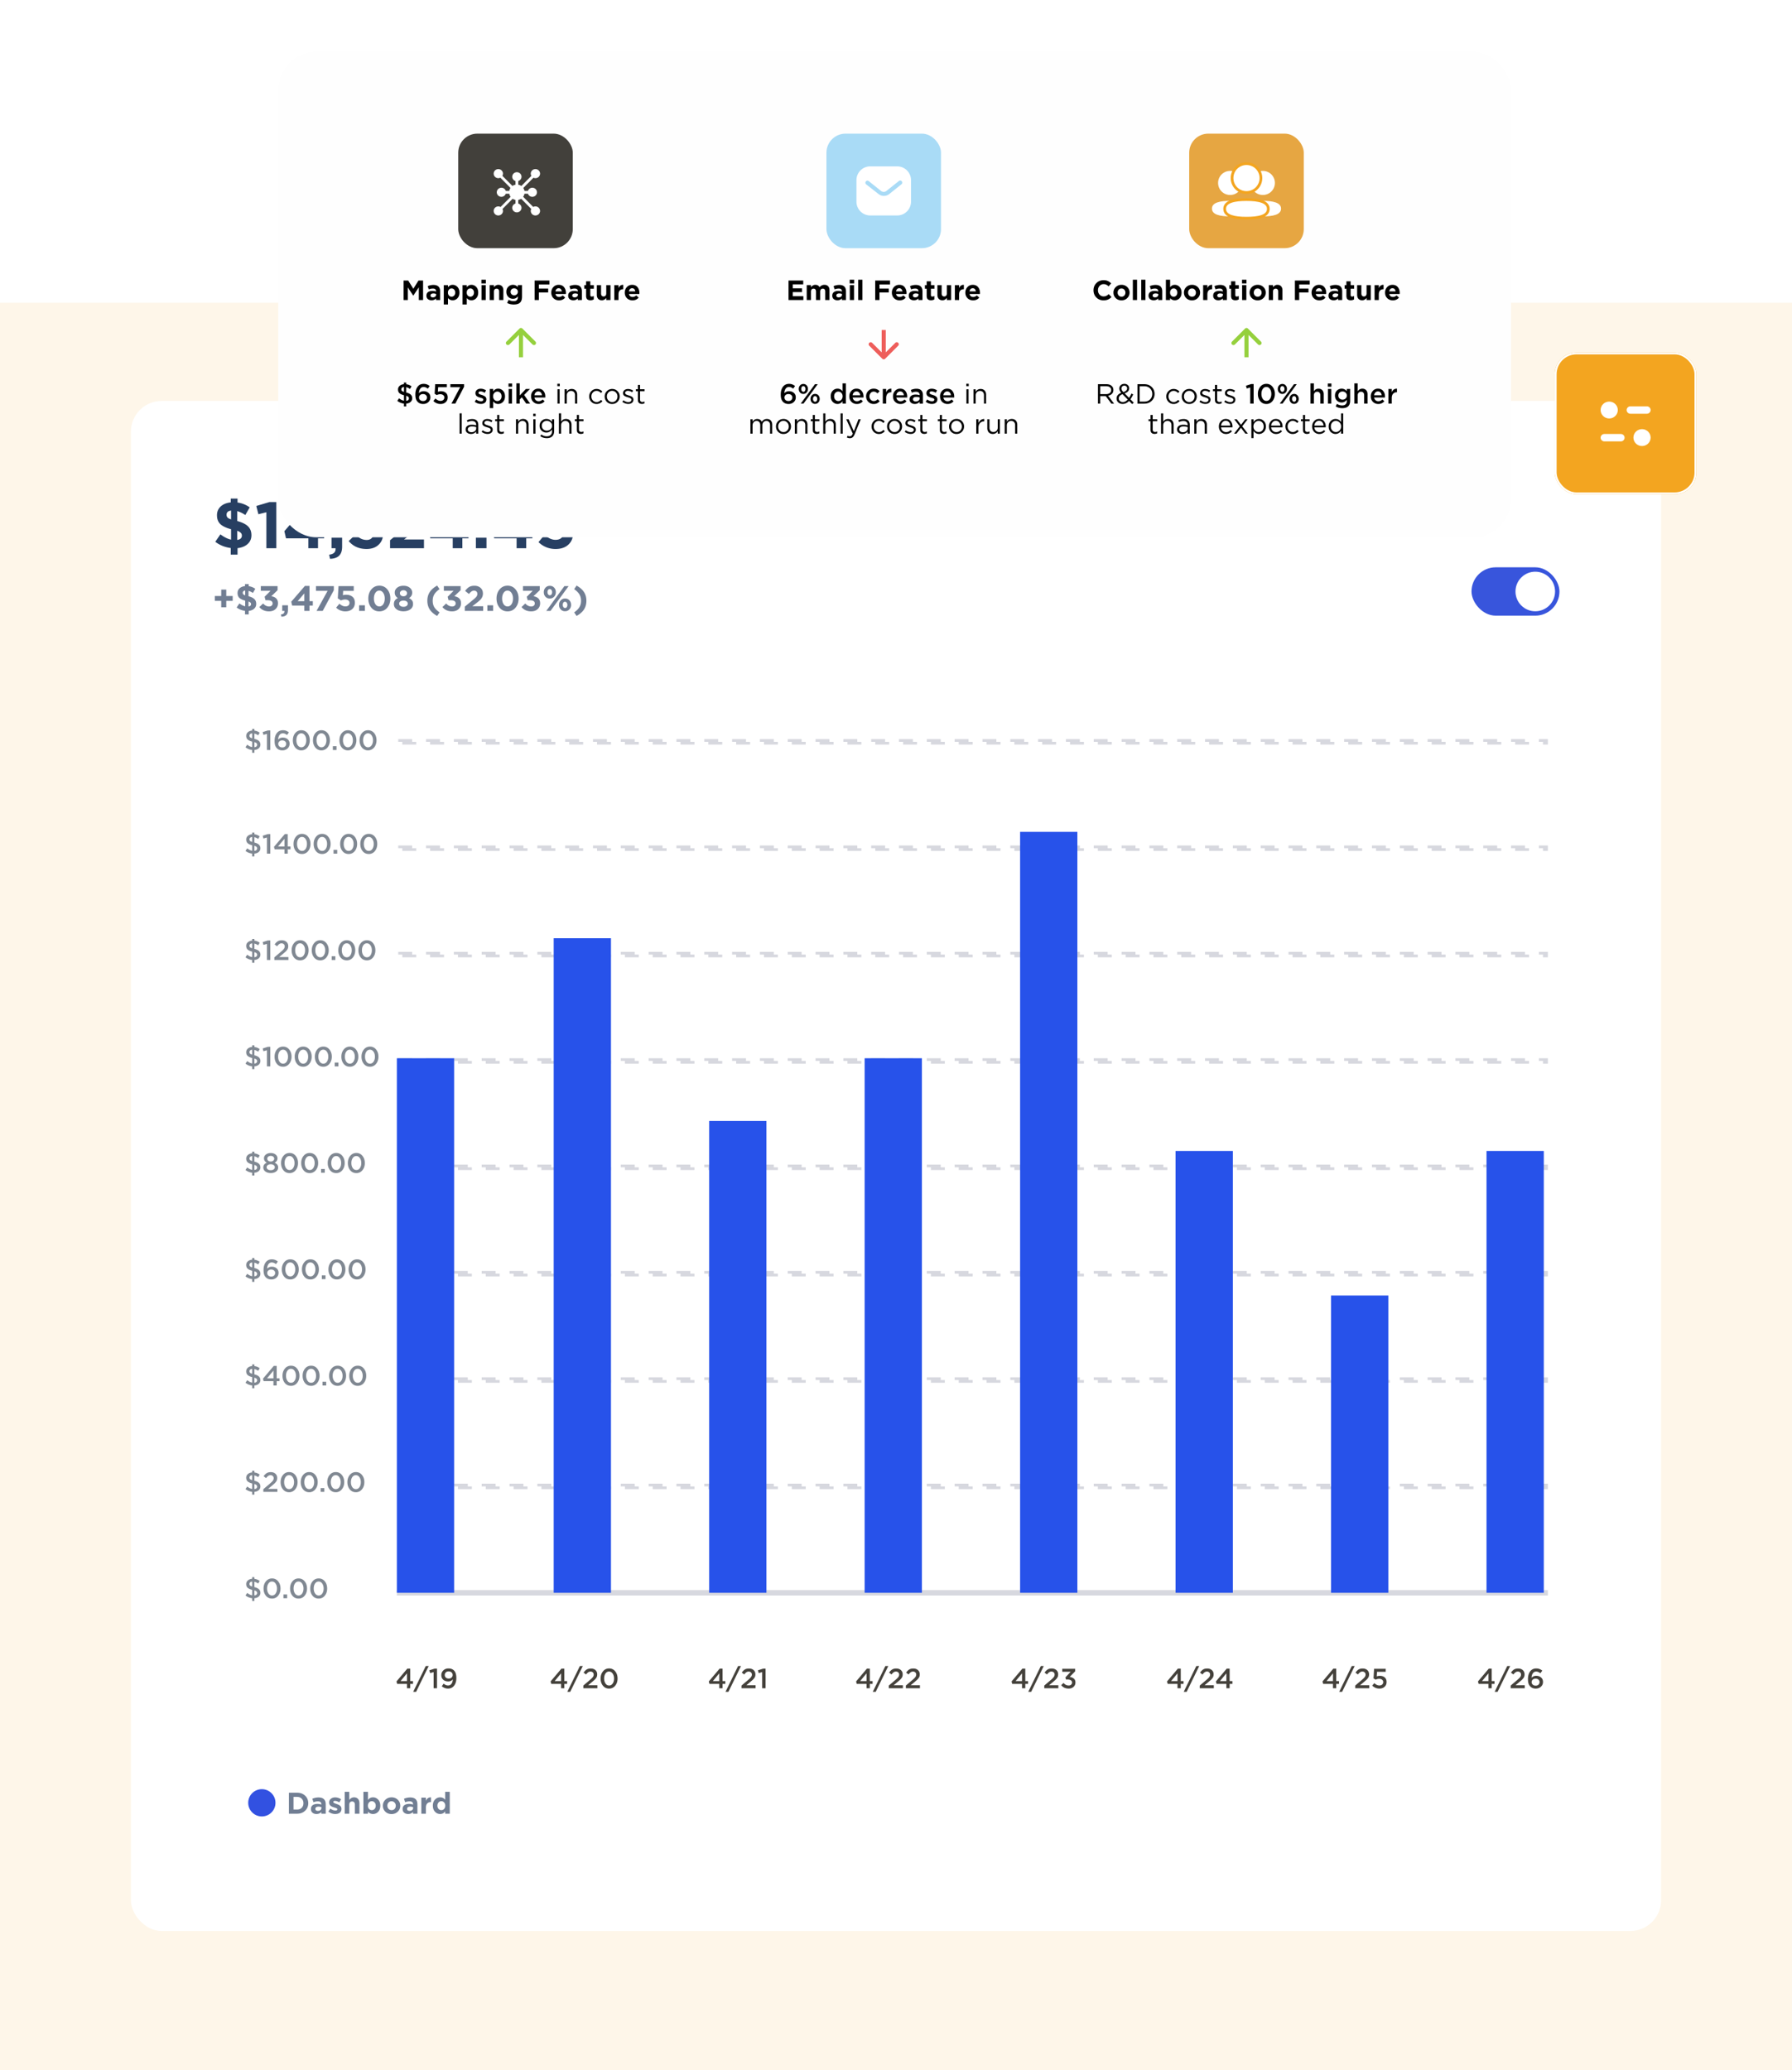 <svg xmlns="http://www.w3.org/2000/svg" xmlns:xlink="http://www.w3.org/1999/xlink" width="657" height="759" fill="none" xmlns:v="https://vecta.io/nano"><style><![CDATA[.B{fill:#fff}.C{fill-rule:evenodd}.D{fill:#000}.E{fill:#f3a520}.F{color-interpolation-filters:sRGB}.G{flood-opacity:0}]]></style><path fill-opacity=".1" d="M0 111h657v648H0z" class="E"/><rect x="48" y="147" width="561" height="561" rx="11.285" class="B"/><g fill="#808892"><path d="M92.437 586.999v-1.019a4.66 4.66 0 0 1-2.438-1.01l.653-.928c.612.496 1.21.789 1.795.877v-1.999c-.768-.197-1.326-.456-1.673-.775-.34-.327-.51-.772-.51-1.336 0-.544.201-.989.602-1.336.401-.354.925-.558 1.571-.612v-.592h.826v.612a4 4 0 0 1 1.948.775l-.571.959a3.5 3.5 0 0 0-1.387-.653v1.938c.775.197 1.336.462 1.683.796.353.333.53.775.53 1.325s-.204 1.003-.612 1.357c-.401.353-.931.557-1.591.612v1.009h-.826zm.01-5.313v-1.795c-.313.027-.554.119-.724.275a.77.77 0 0 0-.255.592c0 .224.068.408.204.551.143.142.401.268.775.377zm.806 3.274c.319-.027.568-.116.744-.265a.79.79 0 0 0 .265-.623.74.74 0 0 0-.224-.561c-.143-.149-.405-.282-.785-.397v1.846zm6.472 1.162c-.925 0-1.673-.35-2.244-1.05-.571-.707-.857-1.588-.857-2.642 0-1.04.289-1.914.867-2.621a2.78 2.78 0 0 1 2.254-1.071 2.73 2.73 0 0 1 2.233 1.061c.578.707.867 1.584.867 2.631 0 1.041-.292 1.918-.877 2.632a2.76 2.76 0 0 1-2.244 1.06zm-1.305-1.866c.34.49.782.734 1.326.734s.979-.241 1.305-.724c.333-.489.5-1.101.5-1.836 0-.72-.17-1.325-.51-1.815-.34-.496-.779-.744-1.316-.744-.544 0-.982.244-1.316.734-.326.483-.49 1.091-.49 1.825 0 .721.167 1.33.5 1.826zm5.498 1.744v-1.397h1.357V586h-1.357zm5.528.122c-.925 0-1.673-.35-2.244-1.05-.571-.707-.856-1.588-.856-2.642 0-1.04.289-1.914.867-2.621a2.78 2.78 0 0 1 2.253-1.071c.918 0 1.663.354 2.234 1.061.578.707.867 1.584.867 2.631 0 1.041-.292 1.918-.877 2.632a2.76 2.76 0 0 1-2.244 1.06zm-1.305-1.866c.34.49.782.734 1.325.734s.98-.241 1.306-.724c.333-.489.5-1.101.5-1.836 0-.72-.17-1.325-.51-1.815-.34-.496-.779-.744-1.316-.744-.544 0-.982.244-1.316.734-.326.483-.489 1.091-.489 1.825 0 .721.166 1.33.5 1.826zm8.685 1.866c-.924 0-1.672-.35-2.243-1.05-.572-.707-.857-1.588-.857-2.642 0-1.04.289-1.914.867-2.621a2.78 2.78 0 0 1 2.254-1.071 2.73 2.73 0 0 1 2.233 1.061c.578.707.867 1.584.867 2.631 0 1.041-.292 1.918-.877 2.632a2.76 2.76 0 0 1-2.244 1.06zm-1.305-1.866c.34.49.782.734 1.326.734s.979-.241 1.305-.724c.333-.489.5-1.101.5-1.836 0-.72-.17-1.325-.51-1.815-.34-.496-.779-.744-1.316-.744-.544 0-.982.244-1.315.734-.327.483-.49 1.091-.49 1.825 0 .721.167 1.33.5 1.826zm-23.084-36.257v-1.019a4.66 4.66 0 0 1-2.438-1.01l.653-.928c.612.496 1.21.789 1.795.877v-1.999c-.768-.197-1.326-.456-1.673-.775-.34-.327-.51-.772-.51-1.336 0-.544.201-.989.602-1.336.401-.354.925-.558 1.571-.612v-.592h.826v.612a4 4 0 0 1 1.948.775l-.571.959a3.5 3.5 0 0 0-1.387-.653v1.938c.775.197 1.336.462 1.683.796.353.333.53.775.53 1.325s-.204 1.003-.612 1.357c-.401.353-.931.557-1.591.612v1.009h-.826zm.01-5.313v-1.795c-.313.027-.554.119-.724.275a.77.77 0 0 0-.255.592c0 .224.068.408.204.551.143.142.401.268.775.377zm.806 3.274c.319-.027.568-.116.744-.265a.79.79 0 0 0 .265-.623.74.74 0 0 0-.224-.561c-.143-.149-.405-.282-.785-.397v1.846zm3.29 1.04v-.989l2.458-2.091c.503-.422.85-.768 1.04-1.04.198-.279.296-.575.296-.888 0-.34-.109-.608-.326-.805a1.16 1.16 0 0 0-.826-.306c-.313 0-.595.085-.846.255-.245.17-.513.442-.806.816l-.887-.694c.367-.517.744-.894 1.132-1.132.394-.245.894-.367 1.499-.367.7 0 1.268.197 1.703.591s.653.915.653 1.561c0 .279-.034.53-.102.755-.068.217-.191.441-.368.673a4.95 4.95 0 0 1-.561.622l-.826.714-1.469 1.224h3.396V547h-5.161zm9.437.122c-.925 0-1.673-.35-2.244-1.05-.571-.707-.856-1.588-.856-2.642 0-1.04.289-1.914.867-2.621a2.78 2.78 0 0 1 2.253-1.071c.918 0 1.663.354 2.234 1.061.578.707.867 1.584.867 2.631 0 1.041-.292 1.918-.877 2.632a2.76 2.76 0 0 1-2.244 1.06zm-1.305-1.866c.34.49.782.734 1.325.734s.98-.241 1.306-.724c.333-.489.5-1.101.5-1.836 0-.72-.17-1.325-.51-1.815-.34-.496-.779-.744-1.316-.744-.544 0-.982.244-1.316.734-.326.483-.489 1.091-.489 1.825 0 .721.166 1.33.5 1.826zm8.685 1.866c-.924 0-1.672-.35-2.243-1.05-.572-.707-.857-1.588-.857-2.642 0-1.04.289-1.914.867-2.621a2.78 2.78 0 0 1 2.254-1.071 2.73 2.73 0 0 1 2.233 1.061c.578.707.867 1.584.867 2.631 0 1.041-.292 1.918-.877 2.632a2.76 2.76 0 0 1-2.244 1.06zm-1.305-1.866c.34.49.782.734 1.326.734s.979-.241 1.305-.724c.333-.489.5-1.101.5-1.836 0-.72-.17-1.325-.51-1.815-.34-.496-.779-.744-1.316-.744-.544 0-.982.244-1.315.734-.327.483-.49 1.091-.49 1.825 0 .721.167 1.33.5 1.826zm5.498 1.744v-1.397h1.356V547h-1.356zm5.528.122c-.925 0-1.673-.35-2.244-1.05-.571-.707-.856-1.588-.856-2.642 0-1.04.289-1.914.866-2.621a2.78 2.78 0 0 1 2.254-1.071c.918 0 1.663.354 2.234 1.061.578.707.867 1.584.867 2.631 0 1.041-.293 1.918-.877 2.632a2.76 2.76 0 0 1-2.244 1.06zm-1.305-1.866c.34.49.781.734 1.325.734s.979-.241 1.306-.724c.333-.489.5-1.101.5-1.836 0-.72-.17-1.325-.51-1.815-.34-.496-.779-.744-1.316-.744-.544 0-.982.244-1.316.734-.326.483-.489 1.091-.489 1.825 0 .721.166 1.33.5 1.826zm8.685 1.866c-.925 0-1.672-.35-2.244-1.05-.571-.707-.856-1.588-.856-2.642 0-1.04.289-1.914.867-2.621a2.78 2.78 0 0 1 2.254-1.071c.917 0 1.662.354 2.233 1.061.578.707.867 1.584.867 2.631 0 1.041-.292 1.918-.877 2.632a2.76 2.76 0 0 1-2.244 1.06zm-1.305-1.866c.34.49.782.734 1.326.734s.979-.241 1.305-.724c.333-.489.5-1.101.5-1.836 0-.72-.17-1.325-.51-1.815-.34-.496-.779-.744-1.316-.744-.544 0-.982.244-1.315.734-.327.483-.49 1.091-.49 1.825 0 .721.167 1.33.5 1.826zm-36.719-36.257v-1.019a4.66 4.66 0 0 1-2.438-1.01l.653-.928c.612.496 1.21.789 1.795.877v-1.999c-.768-.197-1.326-.456-1.673-.775-.34-.327-.51-.772-.51-1.336 0-.544.201-.989.602-1.336.401-.354.925-.558 1.571-.612v-.592h.826v.612a4 4 0 0 1 1.948.775l-.571.959a3.5 3.5 0 0 0-1.387-.653v1.938c.775.197 1.336.462 1.683.796.353.333.53.775.53 1.325s-.204 1.003-.612 1.357c-.401.353-.931.557-1.591.612v1.009h-.826zm.01-5.313v-1.795c-.313.027-.554.119-.724.275a.77.77 0 0 0-.255.592c0 .224.068.408.204.551.143.142.401.268.775.377zm.806 3.274c.319-.027.568-.116.744-.265a.79.79 0 0 0 .265-.623.74.74 0 0 0-.224-.561c-.143-.149-.405-.282-.785-.397v1.846zm6.992 1.04v-1.601h-3.6l-.235-.898 3.967-4.691h1.071v4.559h1.02v1.03h-1.02V508h-1.204zm-2.345-2.631h2.345v-2.825l-2.345 2.825zm8.767 2.753c-.924 0-1.672-.35-2.243-1.05-.572-.707-.857-1.588-.857-2.642 0-1.04.289-1.914.867-2.621a2.78 2.78 0 0 1 2.254-1.071 2.73 2.73 0 0 1 2.233 1.061c.578.707.867 1.584.867 2.631 0 1.041-.292 1.918-.877 2.632a2.76 2.76 0 0 1-2.244 1.06zm-1.305-1.866c.34.49.782.734 1.326.734s.979-.241 1.305-.724c.333-.489.5-1.101.5-1.836 0-.72-.17-1.325-.51-1.815-.34-.496-.779-.744-1.316-.744-.544 0-.982.244-1.315.734-.327.483-.49 1.091-.49 1.825 0 .721.167 1.33.5 1.826zm8.685 1.866c-.924 0-1.672-.35-2.243-1.05-.571-.707-.857-1.588-.857-2.642 0-1.04.289-1.914.867-2.621a2.78 2.78 0 0 1 2.254-1.071 2.73 2.73 0 0 1 2.233 1.061c.578.707.867 1.584.867 2.631 0 1.041-.292 1.918-.877 2.632a2.76 2.76 0 0 1-2.244 1.06zm-1.305-1.866c.34.49.782.734 1.326.734s.979-.241 1.305-.724c.333-.489.5-1.101.5-1.836 0-.72-.17-1.325-.51-1.815-.34-.496-.778-.744-1.316-.744s-.982.244-1.315.734c-.327.483-.49 1.091-.49 1.825 0 .721.167 1.33.5 1.826zM118.24 508v-1.397h1.357V508h-1.357zm5.528.122c-.924 0-1.672-.35-2.244-1.05-.571-.707-.856-1.588-.856-2.642 0-1.04.289-1.914.867-2.621a2.78 2.78 0 0 1 2.254-1.071 2.73 2.73 0 0 1 2.233 1.061c.578.707.867 1.584.867 2.631 0 1.041-.292 1.918-.877 2.632a2.76 2.76 0 0 1-2.244 1.06zm-1.305-1.866c.34.49.782.734 1.326.734s.979-.241 1.305-.724c.333-.489.5-1.101.5-1.836 0-.72-.17-1.325-.51-1.815-.34-.496-.779-.744-1.316-.744-.544 0-.982.244-1.315.734-.327.483-.49 1.091-.49 1.825 0 .721.167 1.33.5 1.826zm8.685 1.866c-.924 0-1.672-.35-2.243-1.05-.571-.707-.857-1.588-.857-2.642 0-1.04.289-1.914.867-2.621a2.78 2.78 0 0 1 2.254-1.071 2.73 2.73 0 0 1 2.233 1.061c.578.707.867 1.584.867 2.631 0 1.041-.292 1.918-.877 2.632a2.76 2.76 0 0 1-2.244 1.06zm-1.305-1.866c.34.49.782.734 1.326.734s.979-.241 1.305-.724c.333-.489.5-1.101.5-1.836 0-.72-.17-1.325-.51-1.815-.34-.496-.778-.744-1.316-.744-.544 0-.982.244-1.315.734-.327.483-.49 1.091-.49 1.825 0 .721.167 1.33.5 1.826zm-37.406-36.257v-1.019a4.66 4.66 0 0 1-2.438-1.01l.653-.928c.612.496 1.21.789 1.795.877v-1.999c-.768-.197-1.326-.456-1.673-.775-.34-.327-.51-.772-.51-1.336 0-.544.201-.989.602-1.336.401-.354.925-.558 1.571-.612v-.592h.826v.612a4 4 0 0 1 1.948.775l-.571.959a3.5 3.5 0 0 0-1.387-.653v1.938c.775.197 1.336.462 1.683.796.353.333.53.775.53 1.325s-.204 1.003-.612 1.357c-.401.353-.931.557-1.591.612v1.009h-.826zm.01-5.313v-1.795c-.313.027-.554.119-.724.275a.77.77 0 0 0-.255.592c0 .224.068.408.204.551.143.142.401.268.775.377zm.806 3.274c.319-.027.568-.116.744-.265a.79.79 0 0 0 .265-.623.74.74 0 0 0-.224-.561c-.143-.149-.405-.282-.785-.397v1.846zm6.227 1.162c-.823 0-1.482-.248-1.979-.744a2.82 2.82 0 0 1-.663-1.071c-.143-.428-.214-.989-.214-1.683 0-1.135.265-2.067.796-2.794.537-.728 1.292-1.092 2.264-1.092.796 0 1.523.266 2.183.796l-.673.969c-.537-.415-1.054-.622-1.55-.622a1.42 1.42 0 0 0-1.224.632c-.292.415-.456.959-.49 1.632.49-.476 1.057-.714 1.703-.714.721 0 1.316.204 1.785.612.476.401.714.952.714 1.652s-.255 1.282-.765 1.744c-.503.456-1.132.683-1.886.683zm-.031-1.081c.435 0 .782-.122 1.04-.367s.388-.561.388-.948c0-.361-.136-.656-.408-.888-.265-.238-.615-.357-1.051-.357s-.785.123-1.05.368-.398.547-.398.907c0 .367.136.673.408.918s.629.367 1.071.367zm6.968 1.081c-.924 0-1.672-.35-2.243-1.05-.572-.707-.857-1.588-.857-2.642 0-1.04.289-1.914.867-2.621a2.78 2.78 0 0 1 2.254-1.071 2.73 2.73 0 0 1 2.233 1.061c.578.707.867 1.584.867 2.631 0 1.041-.292 1.918-.877 2.632a2.76 2.76 0 0 1-2.244 1.06zm-1.305-1.866c.34.49.782.734 1.326.734s.979-.241 1.305-.724c.333-.489.5-1.101.5-1.836 0-.72-.17-1.325-.51-1.815-.34-.496-.779-.744-1.316-.744-.544 0-.982.244-1.315.734-.327.483-.49 1.091-.49 1.825 0 .721.167 1.33.5 1.826zm8.685 1.866c-.924 0-1.672-.35-2.243-1.05-.571-.707-.857-1.588-.857-2.642 0-1.04.289-1.914.867-2.621a2.78 2.78 0 0 1 2.254-1.071 2.73 2.73 0 0 1 2.233 1.061c.578.707.867 1.584.867 2.631 0 1.041-.292 1.918-.877 2.632a2.76 2.76 0 0 1-2.244 1.06zm-1.305-1.866c.34.49.782.734 1.326.734s.979-.241 1.305-.724c.333-.489.5-1.101.5-1.836 0-.72-.17-1.325-.51-1.815-.34-.496-.778-.744-1.316-.744-.543 0-.982.244-1.315.734-.327.483-.49 1.091-.49 1.825 0 .721.167 1.33.5 1.826zM117.99 469v-1.397h1.357V469h-1.357zm5.528.122c-.924 0-1.672-.35-2.244-1.05-.571-.707-.856-1.588-.856-2.642 0-1.04.289-1.914.867-2.621a2.78 2.78 0 0 1 2.254-1.071 2.73 2.73 0 0 1 2.233 1.061c.578.707.867 1.584.867 2.631 0 1.041-.292 1.918-.877 2.632a2.76 2.76 0 0 1-2.244 1.06zm-1.305-1.866c.34.49.782.734 1.326.734s.979-.241 1.305-.724c.333-.489.5-1.101.5-1.836 0-.72-.17-1.325-.51-1.815-.34-.496-.779-.744-1.316-.744-.544 0-.982.244-1.315.734-.327.483-.49 1.091-.49 1.825 0 .721.167 1.33.5 1.826zm8.685 1.866c-.924 0-1.672-.35-2.243-1.05-.571-.707-.857-1.588-.857-2.642 0-1.04.289-1.914.867-2.621a2.78 2.78 0 0 1 2.254-1.071 2.73 2.73 0 0 1 2.233 1.061c.578.707.867 1.584.867 2.631 0 1.041-.292 1.918-.877 2.632a2.76 2.76 0 0 1-2.244 1.06zm-1.305-1.866c.34.49.782.734 1.326.734s.979-.241 1.305-.724c.333-.489.5-1.101.5-1.836 0-.72-.17-1.325-.51-1.815-.34-.496-.778-.744-1.316-.744-.544 0-.982.244-1.315.734-.327.483-.49 1.091-.49 1.825 0 .721.167 1.33.5 1.826zm-37.156-36.257v-1.019a4.66 4.66 0 0 1-2.438-1.01l.653-.928c.612.496 1.21.789 1.795.877v-1.999c-.768-.197-1.326-.456-1.673-.775-.34-.327-.51-.772-.51-1.336 0-.544.201-.989.602-1.336.401-.354.925-.558 1.571-.612v-.592h.826v.612a4 4 0 0 1 1.948.775l-.571.959a3.5 3.5 0 0 0-1.387-.653v1.938c.775.197 1.336.462 1.683.796.353.333.53.775.53 1.325s-.204 1.003-.612 1.357c-.401.353-.931.557-1.591.612v1.009h-.826zm.01-5.313v-1.795c-.313.027-.554.119-.724.275a.77.77 0 0 0-.255.592c0 .224.068.408.204.551.143.142.401.268.775.377zm.806 3.274c.319-.027.568-.116.744-.265a.79.79 0 0 0 .265-.623.74.74 0 0 0-.224-.561c-.143-.149-.405-.282-.785-.397v1.846zm6.003 1.142c-.789 0-1.441-.19-1.958-.571-.51-.381-.765-.877-.765-1.489 0-.802.428-1.384 1.285-1.744-.694-.367-1.04-.904-1.04-1.612 0-.55.235-1.009.704-1.376s1.061-.551 1.775-.551 1.306.183 1.775.551.704.832.704 1.397c0 .693-.347 1.224-1.041 1.591.857.394 1.285.972 1.285 1.734a1.79 1.79 0 0 1-.765 1.509c-.51.374-1.162.561-1.958.561zm-.918-4.518c.245.197.551.296.918.296s.67-.099.908-.296c.245-.204.367-.462.367-.775 0-.279-.119-.514-.357-.704-.238-.197-.544-.296-.918-.296s-.68.099-.918.296c-.238.19-.357.428-.357.714 0 .313.119.568.357.765zm-.173 3.162c.272.204.636.306 1.091.306s.819-.102 1.091-.306c.272-.211.408-.473.408-.786 0-.319-.142-.578-.428-.775-.286-.204-.642-.306-1.071-.306s-.785.102-1.071.306a.92.92 0 0 0-.428.796c0 .299.136.554.408.765zm7.984 1.376c-.924 0-1.672-.35-2.243-1.05-.571-.707-.857-1.588-.857-2.642 0-1.04.289-1.914.867-2.621a2.78 2.78 0 0 1 2.254-1.071 2.73 2.73 0 0 1 2.233 1.061c.578.707.867 1.584.867 2.631 0 1.041-.292 1.918-.877 2.632a2.76 2.76 0 0 1-2.244 1.06zm-1.305-1.866c.34.49.782.734 1.326.734s.979-.241 1.305-.724c.333-.489.5-1.101.5-1.836 0-.72-.17-1.325-.51-1.815-.34-.496-.778-.744-1.316-.744-.544 0-.982.244-1.315.734-.327.483-.49 1.091-.49 1.825 0 .721.167 1.33.5 1.826zm8.686 1.866c-.925 0-1.673-.35-2.244-1.05-.571-.707-.857-1.588-.857-2.642 0-1.04.289-1.914.867-2.621a2.78 2.78 0 0 1 2.254-1.071c.918 0 1.662.354 2.234 1.061s.866 1.584.866 2.631c0 1.041-.292 1.918-.877 2.632a2.76 2.76 0 0 1-2.243 1.06zm-1.306-1.866c.34.49.782.734 1.326.734s.979-.241 1.305-.724c.334-.489.5-1.101.5-1.836 0-.72-.17-1.325-.51-1.815-.34-.496-.778-.744-1.315-.744-.544 0-.983.244-1.316.734-.326.483-.49 1.091-.49 1.825 0 .721.167 1.33.5 1.826zm5.498 1.744v-1.397h1.357V430h-1.357zm5.528.122c-.924 0-1.672-.35-2.243-1.05-.572-.707-.857-1.588-.857-2.642 0-1.04.289-1.914.867-2.621a2.78 2.78 0 0 1 2.254-1.071 2.73 2.73 0 0 1 2.233 1.061c.578.707.867 1.584.867 2.631 0 1.041-.292 1.918-.877 2.632a2.76 2.76 0 0 1-2.244 1.06zm-1.305-1.866c.34.49.782.734 1.326.734s.979-.241 1.305-.724c.333-.489.5-1.101.5-1.836 0-.72-.17-1.325-.51-1.815-.34-.496-.779-.744-1.316-.744-.544 0-.982.244-1.315.734-.327.483-.49 1.091-.49 1.825 0 .721.167 1.33.5 1.826zm8.686 1.866c-.925 0-1.673-.35-2.244-1.05-.571-.707-.857-1.588-.857-2.642 0-1.04.289-1.914.867-2.621a2.78 2.78 0 0 1 2.254-1.071 2.73 2.73 0 0 1 2.233 1.061c.578.707.867 1.584.867 2.631 0 1.041-.292 1.918-.877 2.632a2.76 2.76 0 0 1-2.243 1.06zm-1.306-1.866c.34.49.782.734 1.326.734s.979-.241 1.305-.724c.334-.489.5-1.101.5-1.836 0-.72-.17-1.325-.51-1.815-.34-.496-.778-.744-1.315-.744-.544 0-.983.244-1.316.734-.327.483-.49 1.091-.49 1.825 0 .721.167 1.33.5 1.826zm-36.888-36.257v-1.019a4.66 4.66 0 0 1-2.438-1.01l.653-.928c.612.496 1.21.789 1.795.877v-1.999c-.768-.197-1.326-.456-1.673-.775-.34-.327-.51-.772-.51-1.336 0-.544.201-.989.602-1.336.401-.354.925-.558 1.571-.612v-.592h.826v.612a4 4 0 0 1 1.948.775l-.571.959a3.5 3.5 0 0 0-1.387-.653v1.938c.775.197 1.336.462 1.683.796.353.333.53.775.53 1.325s-.204 1.003-.612 1.357c-.401.353-.931.557-1.591.612v1.009h-.826zm.01-5.313v-1.795c-.313.027-.554.119-.724.275a.77.77 0 0 0-.255.592c0 .224.068.408.204.551.143.142.401.268.775.377zm.806 3.274c.319-.027.568-.116.744-.265a.79.79 0 0 0 .265-.623.74.74 0 0 0-.224-.561c-.143-.149-.405-.282-.785-.397v1.846zm4.606 1.04v-5.915l-1.285.357-.265-1.02 1.917-.612h.877V391h-1.244zm5.91.122c-.925 0-1.673-.35-2.244-1.05-.571-.707-.856-1.588-.856-2.642 0-1.04.289-1.914.866-2.621a2.78 2.78 0 0 1 2.254-1.071c.918 0 1.663.354 2.234 1.061.578.707.867 1.584.867 2.631 0 1.041-.293 1.918-.877 2.632a2.76 2.76 0 0 1-2.244 1.06zm-1.305-1.866c.34.49.781.734 1.325.734s.979-.241 1.306-.724c.333-.489.5-1.101.5-1.836 0-.72-.17-1.325-.51-1.815-.34-.496-.779-.744-1.316-.744-.544 0-.982.244-1.316.734-.326.483-.489 1.091-.489 1.825 0 .721.166 1.33.5 1.826zm8.685 1.866c-.924 0-1.672-.35-2.244-1.05-.571-.707-.856-1.588-.856-2.642 0-1.04.289-1.914.867-2.621a2.78 2.78 0 0 1 2.254-1.071c.917 0 1.662.354 2.233 1.061.578.707.867 1.584.867 2.631 0 1.041-.292 1.918-.877 2.632a2.76 2.76 0 0 1-2.244 1.06zm-1.305-1.866c.34.49.782.734 1.326.734s.979-.241 1.305-.724c.333-.489.5-1.101.5-1.836 0-.72-.17-1.325-.51-1.815-.34-.496-.779-.744-1.316-.744-.544 0-.982.244-1.315.734-.327.483-.49 1.091-.49 1.825 0 .721.167 1.33.5 1.826zm8.685 1.866c-.924 0-1.672-.35-2.243-1.05-.571-.707-.857-1.588-.857-2.642 0-1.04.289-1.914.867-2.621a2.78 2.78 0 0 1 2.254-1.071 2.73 2.73 0 0 1 2.233 1.061c.578.707.867 1.584.867 2.631 0 1.041-.292 1.918-.877 2.632a2.76 2.76 0 0 1-2.244 1.06zm-1.305-1.866c.34.49.782.734 1.326.734s.979-.241 1.305-.724c.333-.489.5-1.101.5-1.836 0-.72-.17-1.325-.51-1.815-.34-.496-.778-.744-1.316-.744-.544 0-.982.244-1.315.734-.327.483-.49 1.091-.49 1.825 0 .721.167 1.33.5 1.826zm5.498 1.744v-1.397h1.357V391h-1.357zm5.528.122c-.925 0-1.672-.35-2.244-1.05-.571-.707-.856-1.588-.856-2.642 0-1.04.289-1.914.867-2.621a2.78 2.78 0 0 1 2.254-1.071c.917 0 1.662.354 2.233 1.061.578.707.867 1.584.867 2.631 0 1.041-.292 1.918-.877 2.632a2.76 2.76 0 0 1-2.244 1.06zm-1.305-1.866c.34.49.782.734 1.326.734s.979-.241 1.305-.724c.333-.489.5-1.101.5-1.836 0-.72-.17-1.325-.51-1.815-.34-.496-.779-.744-1.316-.744-.544 0-.982.244-1.316.734-.326.483-.489 1.091-.489 1.825 0 .721.167 1.33.5 1.826zm8.685 1.866c-.924 0-1.672-.35-2.243-1.05-.572-.707-.857-1.588-.857-2.642 0-1.04.289-1.914.867-2.621a2.78 2.78 0 0 1 2.254-1.071 2.73 2.73 0 0 1 2.233 1.061c.578.707.867 1.584.867 2.631 0 1.041-.292 1.918-.877 2.632a2.76 2.76 0 0 1-2.244 1.06zm-1.305-1.866c.34.49.782.734 1.326.734s.979-.241 1.305-.724c.333-.489.5-1.101.5-1.836 0-.72-.17-1.325-.51-1.815-.34-.496-.779-.744-1.316-.744-.544 0-.982.244-1.315.734-.327.483-.49 1.091-.49 1.825 0 .721.167 1.33.5 1.826z"/><path d="M92.437 352.999v-1.019a4.66 4.66 0 0 1-2.438-1.01l.653-.928c.612.496 1.21.789 1.795.877v-1.999c-.768-.197-1.326-.456-1.673-.775-.34-.327-.51-.772-.51-1.336 0-.544.201-.989.602-1.336.401-.354.925-.558 1.571-.612v-.592h.826v.612a4 4 0 0 1 1.948.775l-.571.959a3.5 3.5 0 0 0-1.387-.653v1.938c.775.197 1.336.462 1.683.796.353.333.53.775.53 1.325s-.204 1.003-.612 1.357c-.401.353-.931.557-1.591.612v1.009h-.826zm.01-5.313v-1.795c-.313.027-.554.119-.724.275a.77.77 0 0 0-.255.592c0 .224.068.408.204.551.143.142.401.268.775.377zm.806 3.274c.319-.027.568-.116.744-.265a.79.79 0 0 0 .265-.623.74.74 0 0 0-.224-.561c-.143-.149-.405-.282-.785-.397v1.846zm4.606 1.04v-5.915l-1.285.357-.265-1.02 1.917-.612h.877V352h-1.244zm2.728 0v-.989l2.458-2.091c.503-.422.85-.768 1.04-1.04.197-.279.296-.575.296-.888 0-.34-.109-.608-.326-.805-.218-.204-.493-.306-.827-.306a1.48 1.48 0 0 0-.846.255c-.245.17-.513.442-.806.816l-.887-.694c.367-.517.744-.894 1.132-1.132.394-.245.894-.367 1.499-.367.701 0 1.268.197 1.703.591s.653.915.653 1.561c0 .279-.034.53-.102.755a2.22 2.22 0 0 1-.367.673 4.95 4.95 0 0 1-.561.622l-.826.714-1.469 1.224h3.397V352h-5.161zm9.437.122c-.925 0-1.673-.35-2.244-1.05-.571-.707-.857-1.588-.857-2.642 0-1.04.289-1.914.867-2.621a2.78 2.78 0 0 1 2.254-1.071c.918 0 1.663.354 2.234 1.061.578.707.867 1.584.867 2.631 0 1.041-.293 1.918-.878 2.632-.577.707-1.325 1.06-2.243 1.06zm-1.306-1.866c.34.49.782.734 1.326.734s.979-.241 1.306-.724c.333-.489.499-1.101.499-1.836 0-.72-.17-1.325-.51-1.815-.34-.496-.778-.744-1.315-.744-.544 0-.983.244-1.316.734-.326.483-.489 1.091-.489 1.825 0 .721.166 1.33.499 1.826zm8.686 1.866c-.925 0-1.673-.35-2.244-1.05-.571-.707-.857-1.588-.857-2.642 0-1.04.289-1.914.867-2.621a2.78 2.78 0 0 1 2.254-1.071c.918 0 1.663.354 2.234 1.061.578.707.867 1.584.867 2.631 0 1.041-.293 1.918-.877 2.632a2.76 2.76 0 0 1-2.244 1.06zm-1.306-1.866c.34.49.782.734 1.326.734s.979-.241 1.306-.724c.333-.489.5-1.101.5-1.836 0-.72-.17-1.325-.51-1.815-.34-.496-.779-.744-1.316-.744-.544 0-.983.244-1.316.734-.326.483-.489 1.091-.489 1.825 0 .721.166 1.33.499 1.826zm5.499 1.744v-1.397h1.356V352h-1.356zm5.528.122c-.925 0-1.673-.35-2.244-1.05-.571-.707-.857-1.588-.857-2.642 0-1.04.289-1.914.867-2.621a2.78 2.78 0 0 1 2.254-1.071c.918 0 1.662.354 2.234 1.061.578.707.866 1.584.866 2.631 0 1.041-.292 1.918-.877 2.632a2.76 2.76 0 0 1-2.243 1.06zm-1.306-1.866c.34.49.782.734 1.326.734s.979-.241 1.306-.724c.333-.489.499-1.101.499-1.836 0-.72-.17-1.325-.51-1.815-.34-.496-.778-.744-1.315-.744-.544 0-.983.244-1.316.734-.326.483-.49 1.091-.49 1.825 0 .721.167 1.33.5 1.826zm8.686 1.866c-.925 0-1.673-.35-2.244-1.05-.571-.707-.857-1.588-.857-2.642 0-1.04.289-1.914.867-2.621a2.78 2.78 0 0 1 2.254-1.071c.918 0 1.663.354 2.234 1.061.578.707.867 1.584.867 2.631 0 1.041-.293 1.918-.877 2.632a2.76 2.76 0 0 1-2.244 1.06zm-1.306-1.866c.34.49.782.734 1.326.734s.979-.241 1.306-.724c.333-.489.499-1.101.499-1.836 0-.72-.17-1.325-.51-1.815-.339-.496-.778-.744-1.315-.744-.544 0-.983.244-1.316.734-.326.483-.489 1.091-.489 1.825 0 .721.166 1.33.499 1.826zm-40.762-36.257v-1.019a4.66 4.66 0 0 1-2.438-1.01l.653-.928c.612.496 1.21.789 1.795.877v-1.999c-.768-.197-1.326-.456-1.673-.775-.34-.327-.51-.772-.51-1.336 0-.544.201-.989.602-1.336.401-.354.925-.558 1.571-.612v-.592h.826v.612a4 4 0 0 1 1.948.775l-.571.959a3.5 3.5 0 0 0-1.387-.653v1.938c.775.197 1.336.462 1.683.796.353.333.53.775.53 1.325s-.204 1.003-.612 1.357c-.401.353-.931.557-1.591.612v1.009h-.826zm.01-5.313v-1.795c-.313.027-.554.119-.724.275a.77.77 0 0 0-.255.592c0 .224.068.408.204.551.143.142.401.268.775.377zm.806 3.274c.319-.027.568-.116.744-.265a.79.79 0 0 0 .265-.623.74.74 0 0 0-.224-.561c-.143-.149-.405-.282-.785-.397v1.846zm4.606 1.04v-5.915l-1.285.357-.265-1.02 1.917-.612h.877V313h-1.244zm6.43 0v-1.601h-3.6l-.235-.898 3.968-4.691h1.071v4.559h1.019v1.03h-1.019V313h-1.204zm-2.346-2.631h2.346v-2.825l-2.346 2.825zm8.768 2.753c-.925 0-1.673-.35-2.244-1.05-.571-.707-.856-1.588-.856-2.642 0-1.04.288-1.914.866-2.621a2.78 2.78 0 0 1 2.254-1.071c.918 0 1.663.354 2.234 1.061.578.707.867 1.584.867 2.631 0 1.041-.293 1.918-.877 2.632a2.76 2.76 0 0 1-2.244 1.06zm-1.305-1.866c.339.49.781.734 1.325.734s.979-.241 1.306-.724c.333-.489.5-1.101.5-1.836 0-.72-.17-1.325-.51-1.815-.34-.496-.779-.744-1.316-.744-.544 0-.983.244-1.316.734-.326.483-.489 1.091-.489 1.825 0 .721.166 1.33.5 1.826zm8.685 1.866c-.925 0-1.672-.35-2.244-1.05-.571-.707-.856-1.588-.856-2.642 0-1.04.289-1.914.867-2.621a2.78 2.78 0 0 1 2.254-1.071c.917 0 1.662.354 2.233 1.061.578.707.867 1.584.867 2.631 0 1.041-.292 1.918-.877 2.632a2.76 2.76 0 0 1-2.244 1.06zm-1.305-1.866c.34.49.782.734 1.326.734s.979-.241 1.305-.724c.333-.489.5-1.101.5-1.836 0-.72-.17-1.325-.51-1.815-.34-.496-.779-.744-1.316-.744-.544 0-.982.244-1.315.734-.327.483-.49 1.091-.49 1.825 0 .721.167 1.33.5 1.826zm5.498 1.744v-1.397h1.356V313h-1.356zm5.528.122c-.925 0-1.673-.35-2.244-1.05-.571-.707-.857-1.588-.857-2.642 0-1.04.289-1.914.867-2.621a2.78 2.78 0 0 1 2.254-1.071c.918 0 1.663.354 2.234 1.061.578.707.867 1.584.867 2.631 0 1.041-.293 1.918-.877 2.632a2.76 2.76 0 0 1-2.244 1.06zm-1.306-1.866c.34.49.782.734 1.326.734s.979-.241 1.306-.724c.333-.489.499-1.101.499-1.836 0-.72-.17-1.325-.509-1.815-.34-.496-.779-.744-1.316-.744-.544 0-.983.244-1.316.734-.326.483-.489 1.091-.489 1.825 0 .721.166 1.33.499 1.826zm8.686 1.866c-.925 0-1.673-.35-2.244-1.05-.571-.707-.856-1.588-.856-2.642 0-1.04.289-1.914.867-2.621a2.78 2.78 0 0 1 2.253-1.071c.918 0 1.663.354 2.234 1.061.578.707.867 1.584.867 2.631 0 1.041-.292 1.918-.877 2.632a2.76 2.76 0 0 1-2.244 1.06zm-1.305-1.866c.34.49.782.734 1.325.734s.98-.241 1.306-.724c.333-.489.5-1.101.5-1.836 0-.72-.17-1.325-.51-1.815-.34-.496-.779-.744-1.316-.744-.544 0-.982.244-1.316.734-.326.483-.489 1.091-.489 1.825 0 .721.166 1.33.5 1.826zm-43.889-37.287l.652-.926c.617.498 1.217.79 1.798.876v-1.997c-.764-.199-1.318-.458-1.663-.776s-.518-.767-.518-1.335c0-.545.201-.993.603-1.345s.925-.557 1.569-.607v-.588h.827v.608a4.01 4.01 0 0 1 1.947.777l-.573.961c-.445-.336-.906-.553-1.384-.653v1.938c.777.195 1.34.459 1.688.791s.523.776.523 1.33c0 .548-.203.998-.608 1.35s-.936.557-1.594.617v1.011h-.827v-1.021a4.69 4.69 0 0 1-2.44-1.011zm1.469-4.213a.75.75 0 0 0 .209.548c.139.143.397.271.772.383v-1.797c-.315.023-.558.114-.727.274a.77.77 0 0 0-.254.592zm1.788 4.203c.319-.023.566-.113.742-.269s.264-.362.264-.617c0-.236-.073-.427-.219-.573s-.405-.275-.787-.388v1.847zm3.053-5.537l1.917-.613h.876V275h-1.24v-5.916l-1.29.358-.264-1.02zm4.362 3.202c0-.439.04-.852.119-1.24a4.25 4.25 0 0 1 .374-1.066c.169-.325.373-.604.612-.837s.525-.418.857-.547.7-.195 1.096-.195c.441 0 .831.067 1.17.2s.679.332 1.011.597l-.673.966c-.272-.212-.526-.368-.761-.468s-.495-.154-.787-.154a1.42 1.42 0 0 0-1.22.627c-.299.415-.464.961-.493 1.639a2.69 2.69 0 0 1 .732-.523c.265-.13.589-.195.971-.195.468 0 .888.087 1.26.259a2.12 2.12 0 0 1 .901.782 2.2 2.2 0 0 1 .339 1.225c0 .468-.117.883-.349 1.255s-.551.661-.956.867-.855.308-1.35.308c-.82 0-1.479-.248-1.977-.746a2.8 2.8 0 0 1-.662-1.076c-.143-.422-.214-.981-.214-1.678zm1.344 1.13c0 .369.137.676.409.921s.629.364 1.07.364c.435 0 .782-.123 1.041-.369s.389-.561.389-.946c0-.362-.135-.659-.404-.891s-.617-.354-1.055-.354c-.432 0-.782.123-1.051.369a1.17 1.17 0 0 0-.399.906zm5.349-1.325c0-.68.128-1.299.383-1.857s.623-1.003 1.101-1.335 1.022-.498 1.633-.498a2.79 2.79 0 0 1 1.624.493 3.15 3.15 0 0 1 1.095 1.33c.256.558.384 1.18.384 1.867a4.49 4.49 0 0 1-.229 1.44c-.15.451-.359.843-.628 1.175s-.596.596-.991.792a2.86 2.86 0 0 1-1.275.288c-.611 0-1.153-.164-1.628-.493s-.838-.771-1.091-1.329-.378-1.185-.378-1.873zm1.295 0c0 .472.073.902.219 1.29a2.17 2.17 0 0 0 .642.926c.279.232.599.344.961.344s.681-.114.956-.344.49-.536.633-.921a3.63 3.63 0 0 0 .219-1.295c0-.72-.171-1.326-.513-1.817s-.777-.742-1.315-.742c-.358 0-.675.114-.951.343s-.486.532-.632.917-.219.818-.219 1.299zm6.085 0c0-.68.128-1.299.383-1.857s.623-1.003 1.101-1.335 1.023-.498 1.633-.498a2.79 2.79 0 0 1 1.624.493 3.15 3.15 0 0 1 1.095 1.33c.256.558.384 1.18.384 1.867a4.46 4.46 0 0 1-.229 1.44c-.15.451-.359.843-.628 1.175s-.596.596-.991.792a2.81 2.81 0 0 1-1.274.288 2.79 2.79 0 0 1-1.629-.493c-.475-.328-.838-.771-1.09-1.329s-.379-1.185-.379-1.873zm1.295 0c0 .472.073.902.219 1.29a2.17 2.17 0 0 0 .642.926c.279.232.6.344.961.344a1.45 1.45 0 0 0 .957-.344c.278-.229.489-.536.632-.921a3.63 3.63 0 0 0 .219-1.295c0-.72-.171-1.326-.513-1.817s-.777-.742-1.314-.742c-.359 0-.676.114-.952.343s-.486.532-.632.917-.219.818-.219 1.299zm5.986 3.571v-1.399h1.359V275h-1.359zm2.42-3.571c0-.68.128-1.299.383-1.857s.623-1.003 1.101-1.335 1.022-.498 1.633-.498a2.79 2.79 0 0 1 1.624.493 3.15 3.15 0 0 1 1.095 1.33c.256.558.384 1.18.384 1.867a4.49 4.49 0 0 1-.229 1.44c-.15.451-.359.843-.628 1.175s-.596.596-.991.792a2.86 2.86 0 0 1-1.275.288c-.611 0-1.153-.164-1.628-.493s-.838-.771-1.091-1.329-.378-1.185-.378-1.873zm1.295 0c0 .472.073.902.219 1.29a2.17 2.17 0 0 0 .642.926c.279.232.599.344.961.344s.681-.114.956-.344.49-.536.633-.921a3.63 3.63 0 0 0 .219-1.295c0-.72-.171-1.326-.513-1.817s-.777-.742-1.315-.742c-.358 0-.675.114-.951.343s-.486.532-.632.917-.219.818-.219 1.299zm6.085 0c0-.68.128-1.299.383-1.857s.623-1.003 1.101-1.335 1.023-.498 1.633-.498a2.79 2.79 0 0 1 1.624.493 3.15 3.15 0 0 1 1.095 1.33c.256.558.384 1.18.384 1.867a4.46 4.46 0 0 1-.229 1.44c-.15.451-.359.843-.628 1.175s-.596.596-.991.792a2.81 2.81 0 0 1-1.274.288 2.79 2.79 0 0 1-1.629-.493c-.475-.328-.838-.771-1.09-1.329s-.379-1.185-.379-1.873zm1.295 0c0 .472.073.902.219 1.29a2.17 2.17 0 0 0 .642.926c.279.232.6.344.961.344a1.45 1.45 0 0 0 .957-.344c.278-.229.489-.536.632-.921a3.63 3.63 0 0 0 .219-1.295c0-.72-.171-1.326-.513-1.817s-.777-.742-1.314-.742c-.359 0-.676.114-.952.343s-.486.532-.632.917-.219.818-.219 1.299z"/></g><g stroke="#d7d8df"><path d="M146 583.5h421v1H146z"/><path d="M146 271.5h421v1H146zm0 39h421v1H146zm0 39h421v1H146zm0 39h421v1H146zm0 39h421v1H146zm0 39h421v1H146zm0 39h421v1H146zm0 39h421v1H146z" stroke-dasharray="5.1 5.1"/></g><path d="M145.5 388h21v196h-21zm57.5-44h21v240h-21zm57 67h21v173h-21zm57-23h21v196h-21zm57-83h21v279h-21zm57 117h21v162h-21z" fill="#2752ea"/><circle cx="96" cy="661" r="5" fill="#3251e1"/><path d="M105.924 665v-7.7h3.003c1.203 0 2.185.367 2.948 1.1.763.726 1.144 1.643 1.144 2.75 0 1.1-.385 2.017-1.155 2.75-.763.733-1.742 1.1-2.937 1.1h-3.003zm1.694-1.529h1.309c.697 0 1.258-.213 1.683-.638.425-.433.638-.994.638-1.683 0-.682-.216-1.239-.649-1.672-.425-.433-.983-.649-1.672-.649h-1.309v4.642zm8.406 1.639c-.579 0-1.063-.161-1.452-.484-.381-.323-.572-.77-.572-1.342 0-.623.213-1.093.638-1.408.433-.315 1.012-.473 1.738-.473a4.41 4.41 0 0 1 1.441.242v-.099c0-.719-.421-1.078-1.265-1.078-.506 0-1.048.106-1.628.319l-.418-1.276a5.64 5.64 0 0 1 2.288-.473c.888 0 1.551.22 1.991.66.426.425.638 1.052.638 1.881V665h-1.617v-.638c-.447.499-1.041.748-1.782.748zm.506-1.155c.389 0 .704-.095.946-.286.242-.198.363-.447.363-.748v-.297c-.315-.147-.671-.22-1.067-.22-.366 0-.652.073-.858.22-.198.139-.297.345-.297.616 0 .22.085.396.253.528.169.125.389.187.66.187zm6.4 1.155c-.931 0-1.774-.297-2.53-.891l.715-1.1c.646.469 1.265.704 1.859.704.47 0 .704-.154.704-.462 0-.037-.007-.073-.022-.11-.007-.037-.025-.07-.055-.099s-.062-.055-.099-.077c-.029-.029-.073-.055-.132-.077-.051-.029-.099-.051-.143-.066-.036-.022-.091-.044-.165-.066l-.187-.066-.209-.055-.209-.066-.638-.22c-.168-.081-.348-.187-.539-.319a1.43 1.43 0 0 1-.44-.517 1.79 1.79 0 0 1-.143-.737c0-.579.206-1.034.616-1.364.411-.337.924-.506 1.54-.506.792 0 1.526.227 2.2.682l-.638 1.155c-.623-.367-1.155-.55-1.595-.55-.41 0-.616.143-.616.429 0 .198.338.411 1.012.638l.187.066.506.187c.14.059.297.139.473.242s.316.213.418.33c.11.11.202.253.275.429s.11.37.11.583c0 .631-.209 1.107-.627 1.43-.41.315-.953.473-1.628.473zm3.454-.11v-8.03h1.672v2.97c.491-.631 1.067-.946 1.727-.946.63 0 1.122.194 1.474.583s.528.924.528 1.606V665h-1.672v-3.289c0-.389-.088-.686-.264-.891s-.426-.308-.748-.308-.58.103-.77.308c-.184.205-.275.502-.275.891V665h-1.672zm10.362.11c-.733 0-1.345-.293-1.837-.88v.77h-1.672v-8.03h1.672v2.981c.47-.638 1.082-.957 1.837-.957.734 0 1.364.275 1.892.825s.792 1.298.792 2.244c0 .939-.264 1.683-.792 2.233a2.52 2.52 0 0 1-1.892.814zm-1.452-1.87a1.34 1.34 0 0 0 1.023.451c.404 0 .745-.15 1.023-.451.279-.308.418-.708.418-1.199 0-.477-.139-.865-.418-1.166-.278-.308-.619-.462-1.023-.462s-.744.154-1.023.462c-.271.301-.407.697-.407 1.188 0 .477.136.869.407 1.177zm10.536 1.001c-.609.594-1.368.891-2.277.891s-1.668-.293-2.277-.88c-.601-.594-.902-1.324-.902-2.189 0-.858.304-1.584.913-2.178.616-.594 1.379-.891 2.288-.891s1.665.297 2.266.891c.609.587.913 1.313.913 2.178a2.91 2.91 0 0 1-.924 2.178zm-2.255-.55c.462 0 .832-.154 1.111-.462.279-.315.418-.704.418-1.166a1.62 1.62 0 0 0-.44-1.144c-.286-.323-.656-.484-1.111-.484-.462 0-.832.158-1.111.473-.279.308-.418.693-.418 1.155 0 .447.143.832.429 1.155.293.315.667.473 1.122.473zm6.062 1.419c-.58 0-1.064-.161-1.452-.484-.382-.323-.572-.77-.572-1.342 0-.623.212-1.093.638-1.408.432-.315 1.012-.473 1.738-.473.491 0 .971.081 1.441.242v-.099c0-.719-.422-1.078-1.265-1.078-.506 0-1.049.106-1.628.319l-.418-1.276c.718-.315 1.481-.473 2.288-.473.887 0 1.551.22 1.991.66.425.425.638 1.052.638 1.881V665h-1.617v-.638c-.448.499-1.042.748-1.782.748zm.506-1.155c.388 0 .704-.095.946-.286.242-.198.363-.447.363-.748v-.297c-.316-.147-.671-.22-1.067-.22-.367 0-.653.073-.858.22-.198.139-.297.345-.297.616 0 .22.084.396.253.528.168.125.388.187.66.187zm4.332 1.045v-5.896h1.672v1.188c.381-.902 1.008-1.335 1.881-1.298v1.749h-.088c-.572 0-1.016.176-1.331.528-.308.345-.462.862-.462 1.551V665h-1.672zm6.91.11c-.734 0-1.364-.275-1.892-.825s-.792-1.298-.792-2.244c0-.939.26-1.679.781-2.222.528-.55 1.162-.825 1.903-.825.733 0 1.345.293 1.837.88v-2.904h1.672V665h-1.672v-.847c-.47.638-1.082.957-1.837.957zm-.594-1.87c.278.301.619.451 1.023.451s.74-.15 1.012-.451c.278-.308.418-.708.418-1.199 0-.477-.14-.865-.418-1.166-.272-.308-.609-.462-1.012-.462s-.745.154-1.023.462c-.279.301-.418.697-.418 1.188 0 .477.139.869.418 1.177zM81.11 222.661v-2.34h-2.353v-1.794h2.353v-2.34h1.846v2.34h2.353v1.794h-2.353v2.34H81.11zm8.718 2.613v-1.313c-1.153-.147-2.175-.559-3.068-1.235l1.014-1.482c.745.563 1.452.914 2.119 1.053v-2.067c-.971-.26-1.681-.598-2.132-1.014-.442-.425-.663-1.014-.663-1.768 0-.711.247-1.291.741-1.742s1.157-.719 1.989-.806v-.754h1.352v.78a5.43 5.43 0 0 1 2.418.962l-.871 1.521c-.555-.373-1.092-.628-1.612-.767v1.963c.997.269 1.716.624 2.158 1.066.442.433.663 1.018.663 1.755 0 .711-.251 1.291-.754 1.742-.494.451-1.161.724-2.002.819v1.287h-1.352zm.065-6.994v-1.755c-.598.078-.897.355-.897.832a.81.81 0 0 0 .182.533c.13.139.368.269.715.39zm1.222 4.082c.615-.095.923-.381.923-.858 0-.225-.069-.407-.208-.546-.13-.147-.368-.286-.715-.416v1.82zm7.52 1.794c-1.482 0-2.665-.524-3.549-1.573l1.378-1.313c.65.728 1.382 1.092 2.197 1.092.381 0 .689-.1.923-.299.243-.208.364-.485.364-.832 0-.373-.156-.659-.468-.858s-.75-.299-1.313-.299h-.832l-.312-1.274 2.171-2.184H95.62V214.9h6.15v1.508l-2.302 2.197c1.629.277 2.445 1.135 2.445 2.574 0 .875-.299 1.59-.897 2.145-.59.555-1.383.832-2.38.832zm4.539 1.95l-.169-.819c.849-.095 1.274-.477 1.274-1.144V224h-.806v-2.08h2.106v1.755c0 .832-.204 1.439-.611 1.82-.399.39-.997.594-1.794.611zM111.56 224v-1.963h-4.446l-.325-1.417 4.992-5.785h1.69v5.577h1.222v1.625h-1.222V224h-1.911zm-2.418-3.588h2.418v-2.834l-2.418 2.834zm6.906 3.588l4.069-7.371h-4.277V214.9h6.552v1.508L118.31 224h-2.262zm10.592.156a4.76 4.76 0 0 1-3.406-1.365l1.209-1.443c.728.659 1.451.988 2.171.988.476 0 .849-.113 1.118-.338s.403-.542.403-.949c0-.381-.148-.68-.442-.897-.295-.225-.685-.338-1.17-.338s-.993.113-1.521.338l-1.157-.767.26-4.485h5.59v1.755h-3.874l-.104 1.573c.416-.104.814-.156 1.196-.156.944 0 1.711.243 2.301.728s.884 1.222.884 2.21c0 .962-.317 1.729-.949 2.301-.624.563-1.461.845-2.509.845zm5.029-.156v-2.08h2.106V224h-2.106zm10.317-1.183c-.754.893-1.729 1.339-2.925 1.339s-2.167-.446-2.912-1.339-1.118-2.015-1.118-3.367c0-1.343.377-2.461 1.131-3.354.754-.901 1.729-1.352 2.925-1.352 1.187 0 2.154.446 2.899 1.339.754.893 1.131 2.015 1.131 3.367 0 1.343-.377 2.466-1.131 3.367zm-4.355-1.287c.373.546.858.819 1.456.819s1.075-.269 1.43-.806c.364-.546.546-1.244.546-2.093 0-.832-.186-1.521-.559-2.067-.373-.555-.854-.832-1.443-.832s-1.066.273-1.43.819c-.364.537-.546 1.231-.546 2.08 0 .841.182 1.534.546 2.08zm10.289 2.6c-1.023 0-1.863-.243-2.522-.728s-.988-1.127-.988-1.924c0-1.014.49-1.746 1.469-2.197-.771-.468-1.157-1.14-1.157-2.015 0-.711.295-1.304.884-1.781.598-.477 1.369-.715 2.314-.715.953 0 1.725.238 2.314.715s.884 1.079.884 1.807c0 .858-.386 1.521-1.157 1.989.494.26.862.555 1.105.884s.364.758.364 1.287a2.31 2.31 0 0 1-.988 1.963c-.65.477-1.491.715-2.522.715zm-.949-5.824c.243.208.559.312.949.312s.702-.104.936-.312c.243-.208.364-.481.364-.819 0-.295-.121-.546-.364-.754-.234-.208-.546-.312-.936-.312-.399 0-.715.104-.949.312s-.351.464-.351.767c0 .321.117.589.351.806zm.949 4.173c.485 0 .867-.108 1.144-.325a1 1 0 0 0 .429-.832c0-.347-.147-.62-.442-.819-.286-.199-.663-.299-1.131-.299s-.849.104-1.144.312c-.286.199-.429.477-.429.832 0 .321.143.589.429.806s.667.325 1.144.325zm12.359 3.354c-1.205-.659-2.106-1.439-2.704-2.34-.598-.91-.897-1.985-.897-3.224s.299-2.31.897-3.211c.598-.91 1.499-1.694 2.704-2.353l.871 1.313c-.884.615-1.525 1.252-1.924 1.911-.39.65-.585 1.43-.585 2.34s.195 1.694.585 2.353c.399.65 1.04 1.283 1.924 1.898l-.871 1.313zm5.464-1.677c-1.482 0-2.665-.524-3.549-1.573l1.378-1.313c.65.728 1.382 1.092 2.197 1.092.381 0 .689-.1.923-.299.243-.208.364-.485.364-.832 0-.373-.156-.659-.468-.858s-.75-.299-1.313-.299h-.832l-.312-1.274 2.171-2.184h-3.575V214.9h6.149v1.508l-2.301 2.197c1.629.277 2.444 1.135 2.444 2.574 0 .875-.299 1.59-.897 2.145-.589.555-1.382.832-2.379.832zm4.668-.156v-1.586l3.029-2.483c.598-.494 1.01-.888 1.235-1.183.226-.303.338-.637.338-1.001 0-.373-.112-.663-.338-.871s-.52-.312-.884-.312a1.59 1.59 0 0 0-.923.286c-.268.182-.58.494-.936.936l-1.404-1.131c.477-.65.967-1.127 1.469-1.43.512-.303 1.153-.455 1.924-.455.945 0 1.703.26 2.275.78.572.511.858 1.196.858 2.054a3.06 3.06 0 0 1-.286 1.339 3.82 3.82 0 0 1-.741 1.04c-.303.295-.758.676-1.365 1.144l-1.482 1.144h3.965V224h-6.734zm8.269 0v-2.08h2.106V224h-2.106zm10.317-1.183c-.754.893-1.729 1.339-2.925 1.339s-2.167-.446-2.912-1.339-1.118-2.015-1.118-3.367c0-1.343.377-2.461 1.131-3.354.754-.901 1.729-1.352 2.925-1.352 1.187 0 2.153.446 2.899 1.339.754.893 1.131 2.015 1.131 3.367 0 1.343-.377 2.466-1.131 3.367zm-4.355-1.287c.372.546.858.819 1.456.819s1.074-.269 1.43-.806c.364-.546.546-1.244.546-2.093 0-.832-.187-1.521-.559-2.067-.373-.555-.854-.832-1.443-.832s-1.066.273-1.43.819c-.364.537-.546 1.231-.546 2.08 0 .841.182 1.534.546 2.08zm10.11 2.626c-1.482 0-2.665-.524-3.549-1.573l1.378-1.313c.65.728 1.382 1.092 2.197 1.092.381 0 .689-.1.923-.299.242-.208.364-.485.364-.832 0-.373-.156-.659-.468-.858s-.75-.299-1.313-.299h-.832l-.312-1.274 2.171-2.184h-3.575V214.9h6.149v1.508l-2.301 2.197c1.629.277 2.444 1.135 2.444 2.574 0 .875-.299 1.59-.897 2.145-.59.555-1.383.832-2.379.832zm8.412-5.382c-.416.451-.949.676-1.599.676s-1.179-.221-1.586-.663c-.407-.451-.611-1.005-.611-1.664s.208-1.209.624-1.651c.416-.451.949-.676 1.599-.676s1.179.225 1.586.676c.407.442.611.992.611 1.651 0 .65-.208 1.2-.624 1.651zM200.278 224l6.643-9.1h1.547l-6.643 9.1h-1.547zm8.476-.572c-.416.451-.949.676-1.599.676s-1.179-.221-1.586-.663c-.407-.451-.611-1.005-.611-1.664s.208-1.209.624-1.651c.416-.451.949-.676 1.599-.676s1.179.225 1.586.676c.407.442.611.992.611 1.651 0 .65-.208 1.2-.624 1.651zm-7.163-5.161c.26 0 .464-.108.611-.325.147-.225.221-.498.221-.819 0-.312-.082-.581-.247-.806-.156-.225-.36-.338-.611-.338-.26 0-.464.108-.611.325s-.221.49-.221.819a1.38 1.38 0 0 0 .234.806c.165.225.373.338.624.338zm5.59 4.654c.26 0 .464-.108.611-.325.147-.225.221-.498.221-.819 0-.312-.082-.581-.247-.806-.156-.225-.36-.338-.611-.338-.26 0-.464.108-.611.325s-.221.49-.221.819a1.38 1.38 0 0 0 .234.806c.165.225.373.338.624.338zm4.204 2.912l-.871-1.313c.884-.615 1.521-1.248 1.911-1.898.398-.659.598-1.443.598-2.353s-.2-1.69-.598-2.34c-.39-.659-1.027-1.296-1.911-1.911l.871-1.313c1.204.659 2.106 1.443 2.704 2.353.598.901.897 1.972.897 3.211s-.299 2.314-.897 3.224c-.598.901-1.5 1.681-2.704 2.34z" fill="#717e93"/><path d="M84.593 203.352v-2.424c-2.128-.272-4.016-1.032-5.664-2.28l1.872-2.736c1.376 1.04 2.68 1.688 3.912 1.944v-3.816c-1.792-.48-3.104-1.104-3.936-1.872-.816-.784-1.224-1.872-1.224-3.264 0-1.312.456-2.384 1.368-3.216s2.136-1.328 3.672-1.488v-1.392h2.496v1.44c1.616.224 3.104.816 4.464 1.776l-1.608 2.808c-1.024-.688-2.016-1.16-2.976-1.416v3.624c1.84.496 3.168 1.152 3.984 1.968.816.8 1.224 1.88 1.224 3.24 0 1.312-.464 2.384-1.392 3.216-.912.832-2.144 1.336-3.696 1.512v2.376h-2.496zm.12-12.912v-3.24c-1.104.144-1.656.656-1.656 1.536 0 .384.112.712.336.984.24.256.68.496 1.32.72zm2.256 7.536c1.136-.176 1.704-.704 1.704-1.584 0-.416-.128-.752-.384-1.008-.24-.272-.68-.528-1.32-.768v3.36zM97.66 201v-13.176l-2.928.72-.768-3.024 4.824-1.44h2.52V201H97.66zm15.405 0v-3.624h-8.208l-.6-2.616 9.216-10.68h3.12v10.296h2.256v3h-2.256V201h-3.528zm-4.464-6.624h4.464v-5.232l-4.464 5.232zm12.395 10.512l-.312-1.512c1.568-.176 2.352-.88 2.352-2.112V201h-1.488v-3.84h3.888v3.24c0 1.536-.376 2.656-1.128 3.36-.736.72-1.84 1.096-3.312 1.128zm13.395-3.6c-2.736 0-4.92-.968-6.552-2.904l2.544-2.424c1.2 1.344 2.552 2.016 4.056 2.016.704 0 1.272-.184 1.704-.552.448-.384.672-.896.672-1.536 0-.688-.288-1.216-.864-1.584s-1.384-.552-2.424-.552h-1.536l-.576-2.352 4.008-4.032h-6.6V184.2h11.352v2.784l-4.248 4.056c3.008.512 4.512 2.096 4.512 4.752 0 1.616-.552 2.936-1.656 3.96-1.088 1.024-2.552 1.536-4.392 1.536zm8.619-.288v-2.928l5.592-4.584c1.104-.912 1.864-1.64 2.28-2.184a3.03 3.03 0 0 0 .624-1.848c0-.688-.208-1.224-.624-1.608s-.96-.576-1.632-.576a2.94 2.94 0 0 0-1.704.528c-.496.336-1.072.912-1.728 1.728l-2.592-2.088c.88-1.2 1.784-2.08 2.712-2.64.944-.56 2.128-.84 3.552-.84 1.744 0 3.144.48 4.2 1.44 1.056.944 1.584 2.208 1.584 3.792 0 .912-.176 1.736-.528 2.472-.352.72-.808 1.36-1.368 1.92-.56.544-1.4 1.248-2.52 2.112l-2.736 2.112h7.32V201H143.01zm22.977 0v-3.624h-8.208l-.6-2.616 9.216-10.68h3.12v10.296h2.256v3h-2.256V201h-3.528zm-4.464-6.624h4.464v-5.232l-4.464 5.232zM174.47 201v-3.84h3.888V201h-3.888zm14.931 0v-3.624h-8.208l-.6-2.616 9.216-10.68h3.12v10.296h2.256v3h-2.256V201h-3.528zm-4.464-6.624h4.464v-5.232l-4.464 5.232zm18.779 6.912a8.79 8.79 0 0 1-6.288-2.52l2.232-2.664c1.344 1.216 2.68 1.824 4.008 1.824.88 0 1.568-.208 2.064-.624s.744-1 .744-1.752c0-.704-.272-1.256-.816-1.656-.544-.416-1.264-.624-2.16-.624s-1.832.208-2.808.624l-2.136-1.416.48-8.28h10.32v3.24h-7.152l-.192 2.904c.768-.192 1.504-.288 2.208-.288 1.744 0 3.16.448 4.248 1.344s1.632 2.256 1.632 4.08c0 1.776-.584 3.192-1.752 4.248-1.152 1.04-2.696 1.56-4.632 1.56z" fill="#273f62"/><path d="M488 475h21v109h-21zm57-53h21v162h-21z" fill="#2752ea"/><path d="M545.702 619v-1.601h-3.6l-.235-.898 3.968-4.691h1.07v4.559h1.02v1.03h-1.02V619h-1.203zm-2.346-2.631h2.346v-2.825l-2.346 2.825zm4.632 3.936l4.61-9.444h1.071l-4.61 9.444h-1.071zm5.874-1.305v-.989l2.458-2.091c.503-.422.85-.768 1.04-1.04.197-.279.296-.575.296-.888 0-.34-.109-.608-.327-.805-.217-.204-.492-.306-.826-.306-.312 0-.595.085-.846.255-.245.17-.513.442-.806.816l-.887-.694c.367-.517.744-.894 1.132-1.132.394-.245.894-.367 1.499-.367.7 0 1.268.197 1.703.591s.653.915.653 1.561c0 .279-.034.53-.102.755a2.22 2.22 0 0 1-.367.673 4.95 4.95 0 0 1-.561.622l-.826.714-1.469 1.224h3.396V619h-5.16zm9.192.122c-.823 0-1.482-.248-1.979-.744a2.83 2.83 0 0 1-.663-1.071c-.142-.428-.214-.989-.214-1.683 0-1.135.265-2.067.796-2.794.537-.728 1.292-1.092 2.264-1.092.795 0 1.523.266 2.182.796l-.673.969c-.537-.415-1.054-.622-1.55-.622a1.42 1.42 0 0 0-1.224.632c-.292.415-.455.959-.489 1.632.489-.476 1.057-.714 1.703-.714.721 0 1.315.204 1.785.612.476.401.714.952.714 1.652s-.255 1.282-.765 1.744c-.504.456-1.132.683-1.887.683zm-.031-1.081c.435 0 .782-.122 1.041-.367s.387-.561.387-.948c0-.361-.136-.656-.408-.888-.265-.238-.615-.357-1.05-.357s-.786.123-1.051.368-.398.547-.398.907c0 .367.136.673.408.918s.629.367 1.071.367zm-74.321.959v-1.601h-3.6l-.235-.898 3.968-4.691h1.07v4.559h1.02v1.03h-1.02V619h-1.203zm-2.346-2.631h2.346v-2.825l-2.346 2.825zm4.632 3.936l4.61-9.444h1.071l-4.61 9.444h-1.071zm5.874-1.305v-.989l2.458-2.091c.503-.422.85-.768 1.04-1.04.197-.279.296-.575.296-.888 0-.34-.109-.608-.327-.805-.217-.204-.492-.306-.826-.306-.312 0-.595.085-.846.255-.245.17-.513.442-.806.816l-.887-.694c.367-.517.744-.894 1.132-1.132.394-.245.894-.367 1.499-.367.7 0 1.268.197 1.703.591s.653.915.653 1.561c0 .279-.034.53-.102.755a2.22 2.22 0 0 1-.367.673 4.95 4.95 0 0 1-.561.622l-.826.714-1.469 1.224h3.396V619h-5.16zm8.855.122c-.999 0-1.873-.363-2.621-1.091l.775-.908c.612.572 1.224.857 1.836.857.428 0 .772-.112 1.03-.336.259-.232.388-.538.388-.918 0-.361-.14-.646-.418-.857-.272-.218-.626-.326-1.061-.326-.428 0-.867.105-1.316.316l-.754-.5.204-3.498h4.263v1.112h-3.182l-.113 1.672c.374-.136.752-.204 1.132-.204.728 0 1.323.194 1.785.581s.694.949.694 1.683c0 .728-.245 1.313-.735 1.754-.482.442-1.118.663-1.907.663zM431.702 619v-1.601h-3.6l-.235-.898 3.968-4.691h1.07v4.559h1.02v1.03h-1.02V619h-1.203zm-2.346-2.631h2.346v-2.825l-2.346 2.825zm4.632 3.936l4.61-9.444h1.071l-4.61 9.444h-1.071zm5.874-1.305v-.989l2.458-2.091c.503-.422.85-.768 1.04-1.04.197-.279.296-.575.296-.888 0-.34-.109-.608-.327-.805-.217-.204-.492-.306-.826-.306-.312 0-.595.085-.846.255-.245.17-.513.442-.806.816l-.887-.694c.367-.517.744-.894 1.132-1.132.394-.245.894-.367 1.499-.367.7 0 1.268.197 1.703.591s.653.915.653 1.561c0 .279-.034.53-.102.755a2.22 2.22 0 0 1-.367.673 4.95 4.95 0 0 1-.561.622l-.826.714-1.469 1.224h3.396V619h-5.16zm9.758 0v-1.601h-3.601l-.234-.898 3.967-4.691h1.071v4.559h1.02v1.03h-1.02V619h-1.203zm-2.346-2.631h2.346v-2.825l-2.346 2.825zM374.702 619v-1.601h-3.6l-.235-.898 3.968-4.691h1.07v4.559h1.02v1.03h-1.02V619h-1.203zm-2.346-2.631h2.346v-2.825l-2.346 2.825zm4.632 3.936l4.61-9.444h1.071l-4.61 9.444h-1.071zm5.874-1.305v-.989l2.458-2.091c.503-.422.85-.768 1.04-1.04.197-.279.296-.575.296-.888 0-.34-.109-.608-.327-.805-.217-.204-.492-.306-.826-.306-.312 0-.595.085-.846.255-.245.17-.513.442-.806.816l-.887-.694c.367-.517.744-.894 1.132-1.132.394-.245.894-.367 1.499-.367.7 0 1.268.197 1.703.591s.653.915.653 1.561c0 .279-.034.53-.102.755a2.22 2.22 0 0 1-.367.673 4.95 4.95 0 0 1-.561.622l-.826.714-1.469 1.224h3.396V619h-5.16zm8.927.122c-1.136 0-2.047-.418-2.734-1.254l.878-.816c.53.626 1.155.938 1.876.938.36 0 .656-.098.887-.295a1.02 1.02 0 0 0 .347-.806.9.9 0 0 0-.449-.806c-.292-.197-.69-.296-1.193-.296h-.581l-.204-.785 1.927-2.05h-3.09v-1.091h4.722v.938l-1.989 2.04c.626.088 1.133.299 1.52.632.388.327.581.792.581 1.397 0 .66-.234 1.201-.703 1.622-.463.422-1.061.632-1.795.632zM317.702 619v-1.601h-3.6l-.235-.898 3.967-4.691h1.071v4.559h1.02v1.03h-1.02V619h-1.203zm-2.346-2.631h2.346v-2.825l-2.346 2.825zm4.632 3.936l4.61-9.444h1.07l-4.609 9.444h-1.071zm5.874-1.305v-.989l2.458-2.091c.503-.422.85-.768 1.04-1.04.197-.279.296-.575.296-.888 0-.34-.109-.608-.327-.805-.217-.204-.493-.306-.826-.306-.312 0-.595.085-.846.255-.245.17-.514.442-.806.816l-.887-.694c.367-.517.744-.894 1.132-1.132.394-.245.894-.367 1.499-.367.7 0 1.268.197 1.703.591s.653.915.653 1.561c0 .279-.034.53-.102.755a2.22 2.22 0 0 1-.367.673 4.95 4.95 0 0 1-.561.622l-.826.714-1.469 1.224h3.396V619h-5.16zm6.255 0v-.989l2.457-2.091c.504-.422.85-.768 1.041-1.04.197-.279.295-.575.295-.888 0-.34-.108-.608-.326-.805-.217-.204-.493-.306-.826-.306-.313 0-.595.085-.846.255-.245.17-.514.442-.806.816l-.887-.694c.367-.517.744-.894 1.132-1.132.394-.245.894-.367 1.499-.367.7 0 1.268.197 1.703.591s.653.915.653 1.561c0 .279-.034.53-.102.755-.068.217-.191.441-.367.673a4.95 4.95 0 0 1-.561.622l-.826.714-1.469 1.224h3.396V619h-5.16zm-68.415 0v-1.601h-3.6l-.235-.898 3.967-4.691h1.071v4.559h1.02v1.03h-1.02V619h-1.203zm-2.346-2.631h2.346v-2.825l-2.346 2.825zm4.632 3.936l4.61-9.444h1.07l-4.609 9.444h-1.071zm5.874-1.305v-.989l2.458-2.091c.503-.422.85-.768 1.04-1.04.197-.279.296-.575.296-.888 0-.34-.109-.608-.327-.805-.217-.204-.493-.306-.826-.306-.313 0-.595.085-.846.255-.245.17-.514.442-.806.816l-.887-.694c.367-.517.744-.894 1.132-1.132.394-.245.894-.367 1.499-.367.7 0 1.268.197 1.703.591s.653.915.653 1.561c0 .279-.034.53-.102.755a2.22 2.22 0 0 1-.367.673 4.95 4.95 0 0 1-.561.622l-.826.714-1.469 1.224h3.396V619h-5.16zm7.57 0v-5.915l-1.285.357-.265-1.02 1.917-.612h.877V619h-1.244zm-73.73 0v-1.601h-3.6l-.235-.898 3.967-4.691h1.071v4.559h1.02v1.03h-1.02V619h-1.203zm-2.346-2.631h2.346v-2.825l-2.346 2.825zm4.632 3.936l4.61-9.444h1.07l-4.609 9.444h-1.071zm5.874-1.305v-.989l2.458-2.091c.503-.422.85-.768 1.04-1.04.197-.279.296-.575.296-.888 0-.34-.109-.608-.327-.805-.217-.204-.493-.306-.826-.306-.313 0-.595.085-.846.255-.245.17-.514.442-.806.816l-.887-.694c.367-.517.744-.894 1.132-1.132.394-.245.894-.367 1.499-.367.7 0 1.268.197 1.703.591s.653.915.653 1.561c0 .279-.034.53-.102.755a2.22 2.22 0 0 1-.367.673 4.95 4.95 0 0 1-.561.622l-.826.714-1.469 1.224h3.396V619h-5.16zm9.437.122c-.925 0-1.673-.35-2.244-1.05-.571-.707-.857-1.588-.857-2.642 0-1.04.289-1.914.867-2.621a2.78 2.78 0 0 1 2.254-1.071 2.73 2.73 0 0 1 2.233 1.061c.578.707.867 1.584.867 2.631 0 1.041-.292 1.918-.877 2.632a2.76 2.76 0 0 1-2.243 1.06zm-1.306-1.866c.34.49.782.734 1.326.734s.979-.241 1.305-.724c.334-.489.5-1.101.5-1.836 0-.72-.17-1.325-.51-1.815-.34-.496-.778-.744-1.315-.744-.544 0-.983.244-1.316.734-.326.483-.49 1.091-.49 1.825 0 .721.167 1.33.5 1.826zM149.202 619v-1.601h-3.6l-.235-.898 3.967-4.691h1.071v4.559h1.02v1.03h-1.02V619h-1.203zm-2.346-2.631h2.346v-2.825l-2.346 2.825zm4.632 3.936l4.61-9.444h1.071l-4.61 9.444h-1.071zm7.488-1.305v-5.915l-1.285.357-.265-1.02 1.917-.612h.878V619h-1.245zm5.278.122c-.836 0-1.598-.285-2.285-.856l.684-.959c.53.449 1.074.673 1.632.673.516 0 .928-.204 1.234-.612.306-.415.469-.958.489-1.632-.421.504-.979.755-1.672.755-.762 0-1.374-.207-1.836-.622s-.694-.969-.694-1.662c0-.708.248-1.296.745-1.765s1.135-.704 1.917-.704c.816 0 1.476.252 1.979.755.578.578.867 1.493.867 2.744 0 1.162-.276 2.101-.826 2.815-.544.713-1.289 1.07-2.234 1.07zm-.796-4.038c.266.238.619.357 1.061.357s.792-.126 1.051-.378c.265-.251.397-.561.397-.928 0-.381-.136-.693-.408-.938-.272-.252-.632-.377-1.081-.377-.435 0-.782.129-1.04.387-.251.252-.377.571-.377.959 0 .374.132.68.397.918z" fill="#44413b"/><rect x="539.5" y="208" width="32.241" height="17.733" rx="8.866" fill="#3855dc"/><path d="M570.129 216.866c0 4.006-3.248 7.254-7.254 7.254s-7.254-3.248-7.254-7.254 3.247-7.255 7.254-7.255 7.254 3.248 7.254 7.255z" class="B"/><g filter="url(#A)"><rect x="570" y="126" width="51.956" height="52.02" rx="8" class="E"/><rect x="570.349" y="126.349" width="51.257" height="51.321" rx="7.651" stroke="#fff" stroke-width=".699"/></g><g filter="url(#B)" class="B C"><path d="M593.138 146.847c0 1.711-1.411 3.098-3.152 3.098s-3.153-1.387-3.153-3.098 1.412-3.097 3.153-3.097 3.152 1.387 3.152 3.097zm10.648-1.357c.761 0 1.381.609 1.381 1.357s-.62 1.358-1.381 1.358h-6.028c-.763 0-1.382-.608-1.382-1.358s.619-1.357 1.382-1.357h6.028zm-15.571 10.138h6.028c.763 0 1.382.608 1.382 1.358s-.619 1.358-1.382 1.358h-6.028c-.762 0-1.382-.61-1.382-1.358s.62-1.358 1.382-1.358zm13.799 4.418c1.742 0 3.153-1.387 3.153-3.097s-1.411-3.098-3.153-3.098-3.152 1.387-3.152 3.098 1.412 3.097 3.152 3.097z"/></g><g filter="url(#C)"><rect x="102" width="452" height="178" rx="14" fill="#fefefe"/><path d="M147.974 91v-7.139h1.693l1.877 3.019 1.876-3.019h1.693V91h-1.56v-4.661l-2.009 3.049h-.041l-1.989-3.019V91h-1.54zm10.241.102c-.537 0-.986-.15-1.346-.449-.354-.299-.53-.714-.53-1.244 0-.578.197-1.013.591-1.306.401-.292.938-.438 1.612-.438a4.09 4.09 0 0 1 1.336.224v-.092c0-.666-.391-.999-1.173-.999-.469 0-.973.099-1.51.296l-.387-1.183c.666-.292 1.373-.439 2.121-.439.823 0 1.438.204 1.846.612.394.394.592.976.592 1.744V91h-1.5v-.591c-.414.462-.965.694-1.652.694zm.469-1.071c.361 0 .653-.088.877-.265.225-.183.337-.415.337-.694v-.275c-.292-.136-.622-.204-.989-.204-.34 0-.605.068-.796.204-.183.129-.275.32-.275.571a.59.59 0 0 0 .234.489c.157.116.361.173.612.173zm4.017 2.601v-7.098h1.55v.785c.435-.592 1.003-.887 1.703-.887.68 0 1.265.255 1.754.765s.735 1.203.735 2.081c0 .87-.245 1.56-.735 2.07a2.34 2.34 0 0 1-1.754.755 2.13 2.13 0 0 1-1.703-.816v2.346h-1.55zm1.907-3.264a1.24 1.24 0 0 0 .948.418c.374 0 .69-.139.949-.418.258-.286.387-.656.387-1.112 0-.442-.129-.802-.387-1.081a1.23 1.23 0 0 0-.949-.428c-.374 0-.69.143-.948.428-.252.279-.378.646-.378 1.102 0 .442.126.806.378 1.091zm4.975 3.264v-7.098h1.55v.785c.435-.592 1.003-.887 1.703-.887.68 0 1.265.255 1.754.765s.735 1.203.735 2.081c0 .87-.245 1.56-.735 2.07-.482.503-1.067.755-1.754.755-.68 0-1.247-.272-1.703-.816v2.346h-1.55zm1.907-3.264c.258.279.575.418.948.418s.691-.139.949-.418c.258-.286.388-.656.388-1.112 0-.442-.13-.802-.388-1.081a1.23 1.23 0 0 0-.949-.428 1.23 1.23 0 0 0-.948.428c-.252.279-.377.646-.377 1.102 0 .442.125.806.377 1.091zm5.006-4.436v-1.377h1.631v1.377h-1.631zm.04 6.068v-5.467h1.551V91h-1.551zm3.007 0v-5.467h1.55v.775c.455-.585.989-.877 1.601-.877.585 0 1.04.18 1.367.54s.489.857.489 1.489V91H183v-3.049c0-.36-.082-.636-.245-.826s-.394-.286-.693-.286-.537.095-.714.286c-.17.19-.255.466-.255.826V91h-1.55zm8.802 1.652c-.891 0-1.697-.19-2.417-.571l.53-1.163a3.71 3.71 0 0 0 1.846.5c1.04 0 1.56-.496 1.56-1.489v-.265c-.245.299-.506.523-.785.673-.272.143-.605.214-1 .214a2.38 2.38 0 0 1-1.723-.694c-.469-.462-.704-1.088-.704-1.876 0-.782.238-1.401.714-1.856a2.37 2.37 0 0 1 1.713-.694c.68 0 1.269.272 1.765.816v-.714h1.55v4.233c0 .972-.231 1.69-.693 2.152-.49.489-1.275.734-2.356.734zm-.765-3.733c.251.231.567.347.948.347s.697-.119.949-.357c.258-.238.387-.547.387-.928a1.18 1.18 0 0 0-.387-.908c-.252-.238-.568-.357-.949-.357s-.697.119-.948.357-.378.547-.378.928c0 .374.126.68.378.918zM196 91v-7.139h5.436v1.428h-3.865v1.52h3.406v1.428h-3.406V91H196zm8.971.122c-.83 0-1.513-.262-2.05-.785-.537-.53-.806-1.217-.806-2.06 0-.796.255-1.469.765-2.019s1.156-.826 1.938-.826c.863 0 1.523.285 1.978.857s.684 1.275.684 2.111c0 .082-.007.218-.021.408h-3.804c.075.347.228.612.459.796s.524.275.877.275c.483 0 .925-.187 1.326-.561l.887.785c-.55.68-1.295 1.02-2.233 1.02zm-1.336-3.284h2.335c-.047-.354-.173-.636-.377-.846-.197-.211-.456-.316-.775-.316-.313 0-.575.105-.785.316-.204.204-.337.486-.398.846zm6.55 3.264c-.537 0-.986-.15-1.346-.449-.353-.299-.53-.714-.53-1.244 0-.578.197-1.013.591-1.306.401-.292.939-.438 1.612-.438.455 0 .901.075 1.336.224v-.092c0-.666-.391-.999-1.173-.999-.469 0-.972.099-1.51.296l-.387-1.183c.666-.292 1.373-.439 2.121-.439.823 0 1.438.204 1.846.612.395.394.592.976.592 1.744V91h-1.499v-.591c-.415.462-.966.694-1.653.694zm.469-1.071c.361 0 .653-.088.878-.265a.86.86 0 0 0 .336-.694v-.275c-.292-.136-.622-.204-.989-.204-.34 0-.605.068-.796.204-.183.129-.275.32-.275.571a.59.59 0 0 0 .235.489c.156.116.36.173.611.173zm5.813 1.061c-.51 0-.904-.122-1.183-.367-.272-.251-.408-.676-.408-1.275v-2.59h-.653v-1.326h.653v-1.397h1.55v1.397h1.285v1.326h-1.285v2.335c0 .354.167.53.5.53a1.58 1.58 0 0 0 .765-.194v1.244c-.354.211-.762.316-1.224.316zm4.202.01c-.585 0-1.04-.18-1.366-.541s-.49-.857-.49-1.489v-3.539h1.55v3.049c0 .36.082.636.245.826s.394.286.694.286.533-.095.703-.286c.177-.19.265-.466.265-.826v-3.049h1.551V91h-1.551v-.775c-.455.585-.989.877-1.601.877zm4.539-.102v-5.467h1.55v1.102c.354-.836.935-1.237 1.744-1.203v1.622h-.081c-.531 0-.942.163-1.234.489-.286.32-.429.799-.429 1.438V91h-1.55zm6.704.122c-.829 0-1.513-.262-2.05-.785-.537-.53-.806-1.217-.806-2.06 0-.796.255-1.469.765-2.019s1.156-.826 1.938-.826c.864 0 1.523.285 1.979.857s.683 1.275.683 2.111l-.02.408h-3.805c.075.347.228.612.459.796s.524.275.877.275c.483 0 .925-.187 1.326-.561l.888.785c-.551.68-1.296 1.02-2.234 1.02zm-1.336-3.284h2.336c-.048-.354-.174-.636-.378-.846a1.01 1.01 0 0 0-.775-.316c-.313 0-.574.105-.785.316-.204.204-.337.486-.398.846z" class="D"/><path d="M148.097 129.999v-1.019c-.911-.102-1.723-.439-2.437-1.01l.653-.928c.612.496 1.21.789 1.795.877v-1.999c-.769-.197-1.326-.456-1.673-.775-.34-.327-.51-.772-.51-1.336 0-.544.201-.989.602-1.336.401-.354.924-.558 1.57-.612v-.592h.827v.612c.727.089 1.376.347 1.947.775l-.571.959c-.442-.333-.904-.551-1.387-.653v1.938c.775.197 1.336.462 1.683.796.354.333.53.775.53 1.325s-.204 1.003-.611 1.357c-.402.353-.932.557-1.591.612v1.009h-.827zm.011-5.313v-1.795c-.313.027-.555.119-.725.275s-.254.354-.254.592c0 .224.068.408.204.551.142.142.401.268.775.377zm.805 3.274c.32-.027.568-.116.745-.265a.79.79 0 0 0 .265-.623c0-.231-.075-.418-.224-.561-.143-.149-.405-.282-.786-.397v1.846zm6.228 1.162c-.823 0-1.483-.248-1.979-.744a2.83 2.83 0 0 1-.663-1.071c-.143-.428-.214-.989-.214-1.683 0-1.135.265-2.067.796-2.794.537-.728 1.291-1.092 2.264-1.092.795 0 1.523.266 2.182.796l-.673.969c-.537-.415-1.054-.622-1.55-.622a1.42 1.42 0 0 0-1.224.632c-.292.415-.455.959-.489 1.632.489-.476 1.057-.714 1.703-.714.72 0 1.315.204 1.784.612.476.401.714.952.714 1.652s-.255 1.282-.764 1.744c-.504.456-1.133.683-1.887.683zm-.031-1.081c.435 0 .782-.122 1.04-.367s.388-.561.388-.948c0-.361-.136-.656-.408-.888-.265-.238-.615-.357-1.05-.357s-.786.123-1.051.368-.398.547-.398.907c0 .367.136.673.408.918s.629.367 1.071.367zm6.387 1.081c-.999 0-1.873-.363-2.621-1.091l.775-.908c.612.572 1.224.857 1.836.857.428 0 .772-.112 1.03-.336.258-.232.388-.538.388-.918 0-.361-.14-.646-.419-.857-.272-.218-.625-.326-1.06-.326-.429 0-.867.105-1.316.316l-.755-.5.204-3.498h4.263v1.112h-3.182l-.112 1.672c.374-.136.752-.204 1.132-.204.728 0 1.323.194 1.785.581s.694.949.694 1.683c0 .728-.245 1.313-.735 1.754-.482.442-1.118.663-1.907.663zm4.016-.122l3.203-6.038h-3.59v-1.101h5.018v.948L166.921 129h-1.408zm10.813.102c-.843 0-1.605-.269-2.285-.806l.551-.836c.585.442 1.173.663 1.765.663.265 0 .469-.051.611-.153.15-.109.225-.258.225-.449 0-.095-.027-.177-.082-.245-.047-.074-.136-.142-.265-.204a2.53 2.53 0 0 0-.326-.132l-.439-.133-.092-.03-.489-.153a5.36 5.36 0 0 1-.439-.214 1.73 1.73 0 0 1-.397-.286 1.35 1.35 0 0 1-.255-.408 1.42 1.42 0 0 1-.102-.551c0-.496.18-.894.54-1.193.367-.299.826-.449 1.377-.449.7 0 1.36.204 1.979.612l-.49.877c-.558-.34-1.064-.51-1.52-.51-.238 0-.425.051-.561.153-.129.102-.193.238-.193.408 0 .116.057.221.173.316.122.096.241.167.357.215l.581.193a.44.44 0 0 0 .051.021c.021.007.038.01.051.01a5.42 5.42 0 0 1 .602.224c.163.068.333.164.51.286.184.122.323.275.418.459.095.177.143.384.143.622 0 .544-.187.962-.561 1.254s-.853.439-1.438.439zm3.253 1.53v-7.017h1.234v.898c.476-.674 1.085-1.01 1.826-1.01.68 0 1.268.255 1.764.765.497.503.745 1.186.745 2.05 0 .85-.248 1.53-.745 2.039a2.39 2.39 0 0 1-1.764.755c-.741 0-1.35-.316-1.826-.948v2.468h-1.234zm2.774-2.591c.436 0 .799-.159 1.092-.479.299-.32.448-.741.448-1.265 0-.51-.149-.924-.448-1.244a1.44 1.44 0 0 0-1.092-.479c-.428 0-.798.163-1.111.489-.306.327-.459.745-.459 1.255 0 .503.153.918.459 1.244a1.5 1.5 0 0 0 1.111.479zm4.079-5.252v-1.173h1.326v1.173h-1.326zm.051 6.211v-5.385h1.234V129h-1.234zm2.847 0v-7.445h1.234v4.447l2.234-2.387h1.499l-2.142 2.193 2.213 3.192h-1.428l-1.621-2.325-.755.785V129h-1.234zm8.145.122c-.789 0-1.448-.261-1.978-.785-.524-.523-.786-1.2-.786-2.029 0-.782.248-1.445.745-1.989a2.44 2.44 0 0 1 1.887-.816c.815 0 1.448.279 1.897.836.455.551.683 1.238.683 2.06 0 .15-.007.265-.021.347h-3.957c.068.428.242.765.52 1.01.279.238.623.357 1.031.357.53 0 1.016-.214 1.458-.643l.724.643c-.557.673-1.292 1.009-2.203 1.009zm-1.54-3.192h2.764c-.041-.415-.18-.755-.418-1.02s-.554-.397-.949-.397a1.24 1.24 0 0 0-.938.397c-.251.259-.404.599-.459 1.02zm8.407-3.355v-.867h.898v.867h-.898zm.051 6.425v-5.273h.786V129h-.786zm2.608 0v-5.273h.785v.918c.415-.687 1.017-1.03 1.806-1.03.625 0 1.118.194 1.478.581.361.381.541.891.541 1.53V129h-.785v-3.08c0-.496-.13-.884-.388-1.163-.252-.285-.609-.428-1.071-.428-.455 0-.833.153-1.132.459s-.449.704-.449 1.193V129h-.785zm11.719.122c-.762 0-1.404-.268-1.928-.805a2.73 2.73 0 0 1-.775-1.948c0-.755.258-1.401.775-1.938a2.57 2.57 0 0 1 1.928-.816c.815 0 1.519.313 2.111.938l-.5.531c-.49-.517-1.03-.775-1.622-.775-.53 0-.979.2-1.346.601-.36.395-.54.881-.54 1.459a2.08 2.08 0 0 0 .55 1.458c.374.394.837.592 1.387.592.565 0 1.095-.266 1.591-.796l.521.48c-.612.679-1.33 1.019-2.152 1.019zm7.676-.805c-.531.537-1.187.805-1.969.805s-1.434-.268-1.958-.805c-.517-.537-.775-1.187-.775-1.948 0-.755.262-1.401.785-1.938a2.64 2.64 0 0 1 1.969-.816c.782 0 1.434.269 1.958.806a2.69 2.69 0 0 1 .785 1.948c0 .754-.265 1.404-.795 1.948zm-1.948.102c.564 0 1.026-.198 1.387-.592.367-.394.55-.88.55-1.458a2.04 2.04 0 0 0-.571-1.459 1.82 1.82 0 0 0-1.387-.601 1.78 1.78 0 0 0-1.387.601c-.36.395-.54.881-.54 1.459a2.06 2.06 0 0 0 .561 1.458c.374.394.836.592 1.387.592zm5.91.683a3.55 3.55 0 0 1-1.163-.204c-.388-.143-.727-.333-1.02-.571l.398-.561c.598.449 1.207.673 1.825.673.32 0 .582-.078.786-.235s.306-.363.306-.622c0-.238-.112-.421-.337-.55-.217-.13-.544-.255-.979-.378l-.632-.204c-.157-.061-.333-.146-.531-.255-.197-.115-.343-.258-.438-.428-.095-.177-.143-.384-.143-.622 0-.449.167-.813.5-1.091.34-.279.772-.419 1.295-.419.68 0 1.312.194 1.897.582l-.357.591c-.523-.34-1.044-.51-1.56-.51-.306 0-.554.075-.745.225-.183.143-.275.329-.275.561a.47.47 0 0 0 .081.265c.055.081.116.149.184.204s.173.112.316.173l.357.133.418.132.622.215a3.49 3.49 0 0 1 .521.275c.183.115.319.262.407.438.096.17.143.371.143.602 0 .49-.177.877-.53 1.163-.354.279-.802.418-1.346.418zm5-.01c-.456 0-.819-.119-1.091-.357-.265-.245-.398-.622-.398-1.132v-3.182h-.734v-.694h.734v-1.591h.785v1.591h1.673v.694h-1.673v3.08c0 .585.296.877.888.877a1.72 1.72 0 0 0 .764-.184v.673c-.285.15-.601.225-.948.225zM168.503 140v-7.445h.785V140h-.785zm4.179.112c-.538 0-1-.146-1.387-.438s-.582-.701-.582-1.224c0-.551.204-.976.612-1.275s.955-.449 1.642-.449a5.9 5.9 0 0 1 1.612.225v-.164c0-.462-.136-.816-.408-1.06s-.657-.367-1.153-.367c-.517 0-1.05.125-1.601.377l-.235-.643c.653-.299 1.292-.448 1.918-.448.748 0 1.315.193 1.703.581.367.367.551.884.551 1.55V140h-.775v-.785c-.47.598-1.102.897-1.897.897zm.153-.632c.489 0 .904-.133 1.244-.398s.51-.605.51-1.02v-.489c-.517-.15-1.03-.225-1.54-.225-.483 0-.86.099-1.132.296-.272.19-.408.452-.408.785a.91.91 0 0 0 .377.765c.258.191.575.286.949.286zm5.926.622c-.381 0-.768-.068-1.163-.204a3.54 3.54 0 0 1-1.019-.571l.397-.561c.599.449 1.207.673 1.826.673.319 0 .581-.078.785-.235s.306-.363.306-.622c0-.238-.112-.421-.336-.55-.218-.13-.544-.255-.979-.378l-.633-.204c-.156-.061-.333-.146-.53-.255a1.16 1.16 0 0 1-.439-.428c-.095-.177-.142-.384-.142-.622 0-.449.166-.813.499-1.091.34-.279.772-.419 1.296-.419.679 0 1.312.194 1.897.582l-.357.591c-.524-.34-1.044-.51-1.561-.51-.306 0-.554.075-.744.225-.184.143-.276.329-.276.561 0 .095.027.183.082.265s.115.149.183.204.174.112.317.173l.357.133.418.132.622.215c.163.068.336.159.52.275s.32.262.408.438c.095.17.143.371.143.602 0 .49-.177.877-.531 1.163-.353.279-.802.418-1.346.418zm5-.01c-.455 0-.819-.119-1.091-.357-.265-.245-.398-.622-.398-1.132v-3.182h-.734v-.694h.734v-1.591h.786v1.591h1.672v.694h-1.672v3.08c0 .585.295.877.887.877.258 0 .513-.061.765-.184v.673a2.01 2.01 0 0 1-.949.225zm5.417-.092v-5.273h.785v.918c.415-.687 1.017-1.03 1.805-1.03.626 0 1.119.194 1.479.581.361.381.541.891.541 1.53V140h-.785v-3.08c0-.496-.13-.884-.388-1.163-.252-.285-.609-.428-1.071-.428-.455 0-.833.153-1.132.459s-.449.704-.449 1.193V140h-.785zm6.305-6.425v-.867h.898v.867h-.898zm.051 6.425v-5.273h.785V140h-.785zm4.943 1.652c-.89 0-1.689-.245-2.396-.734l.357-.612c.618.449 1.295.673 2.029.673.592 0 1.057-.163 1.397-.489.347-.32.52-.782.52-1.387v-.623c-.557.741-1.247 1.112-2.07 1.112-.666 0-1.248-.228-1.744-.683-.489-.463-.734-1.064-.734-1.805s.248-1.34.744-1.795c.497-.463 1.075-.694 1.734-.694.843 0 1.53.354 2.06 1.061v-.949h.786v4.355c0 .796-.225 1.418-.674 1.866-.469.47-1.138.704-2.009.704zm-.01-2.753c.517 0 .969-.17 1.357-.51a1.65 1.65 0 0 0 .581-1.296c0-.523-.194-.952-.581-1.285-.381-.333-.833-.499-1.357-.499-.517 0-.952.166-1.305.499-.347.327-.52.758-.52 1.296 0 .516.176.945.53 1.285a1.82 1.82 0 0 0 1.295.51zm4.447 1.101v-7.445h.786v3.09c.414-.687 1.016-1.03 1.805-1.03.625 0 1.118.194 1.479.581.36.381.54.891.54 1.53V140h-.785v-3.08c0-.496-.129-.884-.388-1.163-.251-.285-.608-.428-1.07-.428-.456 0-.833.153-1.133.459s-.448.704-.448 1.193V140h-.786zm8.049.092c-.455 0-.819-.119-1.091-.357-.265-.245-.398-.622-.398-1.132v-3.182h-.734v-.694h.734v-1.591h.786v1.591h1.672v.694h-1.672v3.08c0 .585.295.877.887.877.258 0 .513-.061.765-.184v.673a2.01 2.01 0 0 1-.949.225z" class="D"/><use xlink:href="#D" fill="#95d03d"/><rect x="168" y="30" width="42" height="42" rx="7" fill="#42403b"/><path d="M196.3 56.673c-.293 0-.565.079-.805.207l-3.694-3.727c.235-.33.402-.71.479-1.123h1.284a1.69 1.69 0 0 0 .622.822 1.68 1.68 0 0 0 .98.308c.94 0 1.701-.743 1.701-1.661s-.761-1.661-1.701-1.661c-.358-.002-.707.11-.998.321s-.507.509-.618.852h-1.268c-.067-.389-.214-.759-.433-1.087l3.729-3.763c.22.101.462.163.722.163.939 0 1.7-.743 1.7-1.661S197.239 43 196.3 43s-1.698.743-1.698 1.661a1.61 1.61 0 0 0 .226.815l-3.691 3.725c-.337-.241-.722-.404-1.129-.477v-1.346c.688-.212 1.192-.833 1.192-1.577 0-.919-.761-1.661-1.701-1.661s-1.697.743-1.697 1.661c0 .746.504 1.371 1.199 1.58v1.341a2.79 2.79 0 0 0-1.123.465l-3.695-3.727a1.63 1.63 0 0 0 .216-.798c0-.918-.76-1.661-1.7-1.661s-1.698.743-1.698 1.661.76 1.661 1.698 1.661c.265 0 .516-.065.739-.171l3.723 3.757a2.81 2.81 0 0 0-.445 1.102h-1.267a1.7 1.7 0 0 0-.619-.852 1.68 1.68 0 0 0-.999-.321c-.938 0-1.698.743-1.698 1.661s.76 1.661 1.698 1.661a1.69 1.69 0 0 0 1.603-1.13h1.284c.077.42.251.806.492 1.14l-3.688 3.721c-.253-.14-.536-.214-.824-.215-.939 0-1.698.743-1.698 1.661S181.759 60 182.698 60s1.7-.743 1.7-1.661c0-.258-.065-.498-.17-.713l3.712-3.748a2.77 2.77 0 0 0 1.06.421v1.321c-.694.21-1.2.833-1.2 1.58 0 .919.76 1.661 1.698 1.661s1.7-.743 1.7-1.661c0-.743-.502-1.365-1.191-1.577v-1.325c.39-.071.752-.217 1.068-.43l3.705 3.739a1.61 1.61 0 0 0-.179.733c0 .919.759 1.661 1.698 1.661s1.7-.743 1.7-1.661-.76-1.666-1.699-1.666z" class="B C"/><path d="M289.101 91v-7.139h5.385v1.397h-3.824v1.448h3.365v1.397h-3.365v1.499h3.875V91h-5.436zm6.669 0v-5.467h1.551v.775c.455-.585.992-.877 1.611-.877.727 0 1.241.289 1.54.867.496-.578 1.095-.867 1.795-.867.585 0 1.037.173 1.356.52.327.34.49.836.49 1.489V91h-1.55v-3.049c0-.741-.303-1.112-.908-1.112-.292 0-.523.095-.693.286-.164.19-.245.466-.245.826V91h-1.55v-3.049c0-.741-.303-1.112-.908-1.112-.293 0-.524.095-.694.286-.163.19-.244.466-.244.826V91h-1.551zm11.241.102c-.537 0-.985-.15-1.346-.449-.353-.299-.53-.714-.53-1.244 0-.578.197-1.013.591-1.306.402-.292.939-.438 1.612-.438.455 0 .901.075 1.336.224v-.092c0-.666-.391-.999-1.173-.999-.469 0-.972.099-1.509.296l-.388-1.183c.666-.292 1.373-.439 2.121-.439.823 0 1.438.204 1.846.612.395.394.592.976.592 1.744V91h-1.499v-.591c-.415.462-.966.694-1.653.694zm.47-1.071c.36 0 .652-.088.877-.265a.86.86 0 0 0 .336-.694v-.275c-.292-.136-.622-.204-.989-.204-.34 0-.605.068-.796.204-.183.129-.275.32-.275.571a.59.59 0 0 0 .235.489c.156.116.36.173.612.173zm4.046-5.099v-1.377h1.632v1.377h-1.632zm.041 6.068v-5.467h1.55V91h-1.55zm3.078 0v-7.445h1.55V91h-1.55zm6.227 0v-7.139h5.436v1.428h-3.866v1.52h3.407v1.428h-3.407V91h-1.57zm8.971.122c-.83 0-1.513-.262-2.05-.785-.537-.53-.806-1.217-.806-2.06 0-.796.255-1.469.765-2.019s1.156-.826 1.938-.826c.863 0 1.523.285 1.978.857s.684 1.275.684 2.111c0 .082-.007.218-.021.408h-3.804c.075.347.228.612.459.796s.524.275.877.275c.483 0 .925-.187 1.326-.561l.887.785c-.551.68-1.295 1.02-2.233 1.02zm-1.336-3.284h2.335c-.047-.354-.173-.636-.377-.846-.197-.211-.456-.316-.775-.316-.313 0-.575.105-.786.316-.204.204-.336.486-.397.846zm6.55 3.264c-.537 0-.986-.15-1.346-.449-.354-.299-.53-.714-.53-1.244 0-.578.197-1.013.591-1.306.401-.292.938-.438 1.611-.438a4.09 4.09 0 0 1 1.337.224v-.092c0-.666-.391-.999-1.173-.999-.469 0-.973.099-1.51.296l-.387-1.183c.666-.292 1.373-.439 2.121-.439.823 0 1.438.204 1.846.612.394.394.592.976.592 1.744V91h-1.5v-.591c-.414.462-.965.694-1.652.694zm.469-1.071c.361 0 .653-.088.877-.265.225-.183.337-.415.337-.694v-.275c-.292-.136-.622-.204-.989-.204-.34 0-.605.068-.796.204-.183.129-.275.32-.275.571a.59.59 0 0 0 .234.489c.157.116.361.173.612.173zm5.813 1.061c-.51 0-.905-.122-1.183-.367-.272-.251-.408-.676-.408-1.275v-2.59h-.653v-1.326h.653v-1.397h1.55v1.397h1.285v1.326h-1.285v2.335c0 .354.167.53.5.53a1.58 1.58 0 0 0 .765-.194v1.244c-.354.211-.762.316-1.224.316zm4.202.01c-.585 0-1.04-.18-1.367-.541s-.489-.857-.489-1.489v-3.539h1.55v3.049c0 .36.082.636.245.826s.394.286.693.286.534-.095.704-.286c.177-.19.265-.466.265-.826v-3.049h1.55V91h-1.55v-.775c-.455.585-.989.877-1.601.877zm4.539-.102v-5.467h1.55v1.102c.354-.836.935-1.237 1.744-1.203v1.622h-.081c-.531 0-.942.163-1.234.489-.286.32-.429.799-.429 1.438V91h-1.55zm6.704.122c-.83 0-1.513-.262-2.05-.785-.537-.53-.806-1.217-.806-2.06 0-.796.255-1.469.765-2.019s1.156-.826 1.938-.826c.863 0 1.523.285 1.978.857s.684 1.275.684 2.111c0 .082-.007.218-.021.408h-3.804c.075.347.228.612.459.796s.524.275.877.275c.483 0 .925-.187 1.326-.561l.887.785c-.55.68-1.295 1.02-2.233 1.02zm-1.336-3.284h2.335c-.047-.354-.173-.636-.377-.846-.197-.211-.456-.316-.775-.316-.313 0-.575.105-.785.316-.204.204-.337.486-.398.846z" class="D"/><path d="M289.102 129.122c-.823 0-1.482-.248-1.979-.744a2.83 2.83 0 0 1-.663-1.071c-.142-.428-.214-.989-.214-1.683 0-1.135.265-2.067.796-2.794.537-.728 1.292-1.092 2.264-1.092.795 0 1.523.266 2.182.796l-.673.969c-.537-.415-1.054-.622-1.55-.622a1.42 1.42 0 0 0-1.224.632c-.292.415-.455.959-.489 1.632.489-.476 1.057-.714 1.703-.714.721 0 1.315.204 1.785.612.476.401.714.952.714 1.652s-.255 1.282-.765 1.744c-.504.456-1.132.683-1.887.683zm-.031-1.081c.435 0 .782-.122 1.041-.367s.387-.561.387-.948c0-.361-.136-.656-.408-.888-.265-.238-.615-.357-1.05-.357s-.786.123-1.051.368-.398.547-.398.907c0 .367.136.673.408.918s.629.367 1.071.367zm5.449-2.611c-.49 0-.891-.176-1.203-.53s-.47-.785-.47-1.295a1.87 1.87 0 0 1 .47-1.285c.319-.361.727-.541 1.223-.541.49 0 .891.177 1.204.531s.469.785.469 1.295c0 .503-.16.935-.479 1.295-.313.354-.718.53-1.214.53zm-.949 3.57l5.222-7.139h1.01L294.581 129h-1.01zm5.263.082a1.53 1.53 0 0 1-1.203-.531c-.313-.353-.47-.785-.47-1.295 0-.503.157-.931.47-1.285a1.56 1.56 0 0 1 1.223-.541c.49 0 .891.177 1.204.531s.469.785.469 1.295c0 .503-.16.935-.479 1.295-.313.354-.718.531-1.214.531zm-4.294-4.437c.232 0 .415-.098.551-.296.143-.204.214-.452.214-.744a1.18 1.18 0 0 0-.224-.734c-.15-.204-.337-.306-.561-.306-.231 0-.418.102-.561.306-.136.197-.204.441-.204.734s.075.54.224.744c.15.198.337.296.561.296zm4.314 3.651c.232 0 .415-.098.551-.295.143-.204.214-.453.214-.745s-.074-.537-.224-.734c-.15-.204-.337-.306-.561-.306-.231 0-.418.102-.561.306-.136.197-.204.442-.204.734s.075.541.225.745c.149.197.336.295.56.295zm8.215.816c-.673 0-1.258-.251-1.754-.755-.497-.509-.745-1.196-.745-2.06 0-.856.245-1.536.735-2.039a2.39 2.39 0 0 1 1.764-.755c.734 0 1.346.316 1.836.948v-2.896h1.234V129h-1.234v-.897c-.476.673-1.088 1.009-1.836 1.009zm-.806-1.55c.306.32.673.479 1.102.479s.795-.163 1.101-.489.459-.745.459-1.255c0-.503-.153-.914-.459-1.234-.306-.326-.673-.489-1.101-.489a1.45 1.45 0 0 0-1.102.479c-.299.313-.449.734-.449 1.265 0 .51.15.924.449 1.244zm7.883 1.56c-.789 0-1.448-.261-1.978-.785-.524-.523-.786-1.2-.786-2.029 0-.782.248-1.445.745-1.989a2.44 2.44 0 0 1 1.887-.816c.815 0 1.448.279 1.897.836.455.551.683 1.238.683 2.06 0 .15-.007.265-.021.347h-3.957c.068.428.242.765.52 1.01.279.238.623.357 1.031.357.53 0 1.016-.214 1.458-.643l.724.643c-.557.673-1.292 1.009-2.203 1.009zm-1.54-3.192h2.764c-.041-.415-.18-.755-.418-1.02s-.554-.397-.949-.397a1.24 1.24 0 0 0-.938.397c-.252.259-.405.599-.459 1.02zm7.716 3.192c-.796 0-1.459-.272-1.989-.816s-.796-1.206-.796-1.988c0-.775.266-1.438.796-1.989.537-.551 1.203-.826 1.999-.826.87 0 1.587.309 2.152.928l-.765.826c-.428-.449-.894-.673-1.397-.673a1.42 1.42 0 0 0-1.112.51c-.292.333-.439.741-.439 1.224a1.78 1.78 0 0 0 .449 1.234 1.51 1.51 0 0 0 1.163.5c.496 0 .962-.225 1.397-.674l.745.735c-.293.326-.612.578-.959.754-.34.17-.755.255-1.244.255zm3.338-.122v-5.385h1.234v1.214c.38-.918 1.016-1.357 1.907-1.316v1.305h-.072c-.557 0-1.002.184-1.336.551-.333.361-.499.888-.499 1.581V129h-1.234zm6.501.122c-.788 0-1.448-.261-1.978-.785-.524-.523-.785-1.2-.785-2.029 0-.782.248-1.445.744-1.989a2.44 2.44 0 0 1 1.887-.816c.816 0 1.448.279 1.897.836.455.551.683 1.238.683 2.06 0 .15-.007.265-.02.347h-3.957c.068.428.241.765.52 1.01.279.238.622.357 1.03.357.53 0 1.016-.214 1.458-.643l.724.643c-.557.673-1.291 1.009-2.203 1.009zm-1.54-3.192h2.764c-.041-.415-.18-.755-.418-1.02s-.554-.397-.948-.397a1.24 1.24 0 0 0-.939.397c-.251.259-.404.599-.459 1.02zm9.746 3.07h-1.224v-.663c-.435.517-1.017.775-1.744.775-.537 0-.993-.146-1.367-.438-.367-.3-.551-.714-.551-1.245 0-.578.201-1.016.602-1.315s.928-.449 1.581-.449c.523 0 1.02.075 1.489.224v-.102c0-.374-.116-.659-.347-.856-.224-.197-.551-.296-.979-.296-.49 0-1.003.112-1.54.336l-.337-.989c.667-.299 1.35-.449 2.05-.449.782 0 1.37.198 1.765.592.401.394.602.955.602 1.683V129zm-1.194-1.948v-.306c-.367-.143-.778-.214-1.234-.214-.387 0-.69.075-.907.224s-.327.361-.327.633a.68.68 0 0 0 .296.581c.197.143.445.214.744.214.415 0 .755-.105 1.02-.316.272-.211.408-.483.408-.816zm4.507 2.05c-.843 0-1.604-.269-2.284-.806l.55-.836c.585.442 1.173.663 1.765.663.265 0 .469-.051.612-.153.149-.109.224-.258.224-.449 0-.095-.027-.177-.081-.245-.048-.074-.136-.142-.266-.204a2.53 2.53 0 0 0-.326-.132l-.439-.133-.091-.03-.49-.153c-.129-.055-.275-.126-.438-.214s-.296-.184-.398-.286a1.35 1.35 0 0 1-.255-.408 1.42 1.42 0 0 1-.102-.551c0-.496.18-.894.54-1.193.368-.299.827-.449 1.377-.449.701 0 1.36.204 1.979.612l-.49.877c-.557-.34-1.064-.51-1.519-.51-.238 0-.425.051-.561.153-.129.102-.194.238-.194.408 0 .116.058.221.173.316.123.096.242.167.357.215l.582.193a.33.33 0 0 0 .051.021c.02.007.037.01.051.01.238.075.438.15.601.224.164.068.334.164.51.286.184.122.323.275.418.459.096.177.143.384.143.622 0 .544-.187.962-.561 1.254s-.853.439-1.438.439zm5.722.02c-.789 0-1.448-.261-1.979-.785-.523-.523-.785-1.2-.785-2.029 0-.782.248-1.445.744-1.989s1.126-.816 1.887-.816c.816 0 1.448.279 1.897.836.456.551.684 1.238.684 2.06 0 .15-.007.265-.021.347h-3.957c.068.428.241.765.52 1.01.279.238.622.357 1.03.357.531 0 1.017-.214 1.459-.643l.724.643c-.558.673-1.292 1.009-2.203 1.009zm-1.54-3.192h2.764c-.041-.415-.181-.755-.419-1.02s-.554-.397-.948-.397a1.24 1.24 0 0 0-.938.397c-.252.259-.405.599-.459 1.02zm8.407-3.355v-.867h.897v.867h-.897zm.051 6.425v-5.273h.785V129h-.785zm2.608 0v-5.273h.785v.918c.415-.687 1.016-1.03 1.805-1.03.626 0 1.119.194 1.479.581.36.381.54.891.54 1.53V129h-.785v-3.08c0-.496-.129-.884-.387-1.163-.252-.285-.609-.428-1.071-.428-.456 0-.833.153-1.132.459s-.449.704-.449 1.193V129h-.785zm-81.805 11v-5.273h.785v.888c.442-.667 1.01-1 1.704-1 .788 0 1.353.35 1.693 1.051.455-.701 1.074-1.051 1.856-1.051.605 0 1.081.19 1.428.571.353.381.53.898.53 1.55V140h-.785v-3.08c0-.51-.123-.901-.368-1.173-.238-.279-.571-.418-.999-.418-.415 0-.762.146-1.04.438s-.418.691-.418 1.194V140h-.776v-3.1c0-.49-.122-.874-.367-1.153-.238-.279-.567-.418-.989-.418s-.772.156-1.05.469-.419.711-.419 1.193V140h-.785zm14.076-.683c-.53.537-1.186.805-1.968.805a2.62 2.62 0 0 1-1.958-.805c-.517-.537-.775-1.187-.775-1.948 0-.755.261-1.401.785-1.938.53-.544 1.186-.816 1.968-.816a2.62 2.62 0 0 1 1.958.806c.524.537.786 1.186.786 1.948a2.69 2.69 0 0 1-.796 1.948zm-1.948.102c.565 0 1.027-.198 1.387-.592.367-.394.551-.88.551-1.458a2.04 2.04 0 0 0-.571-1.459 1.82 1.82 0 0 0-1.387-.601c-.565 0-1.027.2-1.387.601-.361.395-.541.881-.541 1.459a2.06 2.06 0 0 0 .561 1.458c.374.394.836.592 1.387.592zm4.166.581v-5.273h.786v.918c.414-.687 1.016-1.03 1.805-1.03.625 0 1.118.194 1.479.581.36.381.54.891.54 1.53V140h-.785v-3.08c0-.496-.129-.884-.388-1.163-.251-.285-.608-.428-1.071-.428-.455 0-.833.153-1.132.459s-.448.704-.448 1.193V140h-.786zm8.049.092c-.455 0-.819-.119-1.091-.357-.265-.245-.398-.622-.398-1.132v-3.182h-.734v-.694h.734v-1.591h.786v1.591h1.672v.694h-1.672v3.08c0 .585.295.877.887.877.258 0 .513-.061.765-.184v.673a2.01 2.01 0 0 1-.949.225zm2.359-.092v-7.445h.786v3.09c.414-.687 1.016-1.03 1.805-1.03.625 0 1.118.194 1.479.581.36.381.54.891.54 1.53V140h-.785v-3.08c0-.496-.129-.884-.388-1.163-.251-.285-.608-.428-1.071-.428-.455 0-.833.153-1.132.459s-.448.704-.448 1.193V140h-.786zm6.356 0v-7.445h.786V140h-.786zm3.424 1.662c-.381 0-.755-.088-1.122-.265l.265-.622c.252.129.527.194.826.194a.86.86 0 0 0 .602-.224c.163-.143.323-.398.479-.765l-2.396-5.253h.867l1.917 4.396 1.693-4.396h.836l-2.213 5.446c-.224.538-.472.918-.744 1.143-.272.231-.609.346-1.01.346zm10.644-1.54c-.762 0-1.404-.268-1.928-.805a2.73 2.73 0 0 1-.775-1.948c0-.755.258-1.401.775-1.938a2.57 2.57 0 0 1 1.928-.816c.816 0 1.519.313 2.111.938l-.5.531c-.489-.517-1.03-.775-1.622-.775-.53 0-.979.2-1.346.601-.36.395-.54.881-.54 1.459a2.08 2.08 0 0 0 .55 1.458c.374.394.837.592 1.387.592.565 0 1.095-.266 1.591-.796l.521.48c-.612.679-1.33 1.019-2.152 1.019zm7.676-.805c-.531.537-1.187.805-1.969.805s-1.434-.268-1.958-.805c-.517-.537-.775-1.187-.775-1.948 0-.755.262-1.401.785-1.938a2.64 2.64 0 0 1 1.969-.816c.782 0 1.434.269 1.958.806a2.69 2.69 0 0 1 .785 1.948c0 .754-.265 1.404-.795 1.948zm-1.948.102c.564 0 1.026-.198 1.387-.592.367-.394.55-.88.55-1.458a2.04 2.04 0 0 0-.571-1.459 1.82 1.82 0 0 0-1.387-.601 1.78 1.78 0 0 0-1.387.601c-.36.395-.54.881-.54 1.459a2.06 2.06 0 0 0 .561 1.458c.374.394.836.592 1.387.592zm5.91.683a3.55 3.55 0 0 1-1.163-.204c-.387-.143-.727-.333-1.02-.571l.398-.561c.598.449 1.207.673 1.826.673.319 0 .581-.078.785-.235s.306-.363.306-.622c0-.238-.112-.421-.337-.55-.217-.13-.544-.255-.979-.378l-.632-.204a4.43 4.43 0 0 1-.53-.255c-.198-.115-.344-.258-.439-.428-.095-.177-.143-.384-.143-.622 0-.449.167-.813.5-1.091.34-.279.772-.419 1.295-.419.68 0 1.312.194 1.897.582l-.357.591c-.523-.34-1.043-.51-1.56-.51-.306 0-.554.075-.745.225-.183.143-.275.329-.275.561a.47.47 0 0 0 .081.265c.055.081.116.149.184.204s.173.112.316.173l.357.133.418.132.622.215a3.49 3.49 0 0 1 .521.275c.183.115.319.262.408.438.095.17.142.371.142.602 0 .49-.176.877-.53 1.163-.354.279-.802.418-1.346.418zm5-.01c-.456 0-.819-.119-1.091-.357-.265-.245-.398-.622-.398-1.132v-3.182h-.734v-.694h.734v-1.591h.785v1.591h1.673v.694h-1.673v3.08c0 .585.296.877.888.877.258 0 .513-.061.765-.184v.673a2.01 2.01 0 0 1-.949.225zm7.181 0c-.456 0-.819-.119-1.091-.357-.265-.245-.398-.622-.398-1.132v-3.182h-.734v-.694h.734v-1.591h.785v1.591h1.673v.694h-1.673v3.08c0 .585.296.877.888.877.258 0 .513-.061.765-.184v.673a2.01 2.01 0 0 1-.949.225zm6.585-.775c-.53.537-1.187.805-1.969.805s-1.434-.268-1.958-.805a2.71 2.71 0 0 1-.775-1.948c0-.755.262-1.401.786-1.938.53-.544 1.186-.816 1.968-.816a2.62 2.62 0 0 1 1.958.806c.524.537.785 1.186.785 1.948 0 .754-.265 1.404-.795 1.948zm-1.948.102c.564 0 1.027-.198 1.387-.592.367-.394.551-.88.551-1.458 0-.571-.191-1.058-.571-1.459a1.82 1.82 0 0 0-1.388-.601 1.78 1.78 0 0 0-1.387.601c-.36.395-.54.881-.54 1.459a2.06 2.06 0 0 0 .561 1.458c.374.394.836.592 1.387.592zm7.224.581v-5.273h.785v1.377c.204-.455.493-.819.867-1.091a1.98 1.98 0 0 1 1.285-.378v.847h-.061c-.605 0-1.105.211-1.5.632s-.591 1.017-.591 1.785V140h-.785zm6.071.112c-.626 0-1.119-.19-1.479-.571-.361-.388-.541-.901-.541-1.54v-3.274h.786v3.08c0 .497.125.888.377 1.173.258.279.619.418 1.081.418.456 0 .833-.153 1.132-.459s.449-.703.449-1.193v-3.019h.775V140h-.775v-.918c-.428.687-1.03 1.03-1.805 1.03zm4.347-.112v-5.273h.785v.918c.415-.687 1.016-1.03 1.805-1.03.626 0 1.118.194 1.479.581.36.381.54.891.54 1.53V140h-.785v-3.08c0-.496-.129-.884-.387-1.163-.252-.285-.609-.428-1.071-.428-.456 0-.833.153-1.132.459s-.449.704-.449 1.193V140h-.785z" class="D"/><path d="M323.47 112.531a.75.75 0 0 0 1.06 0l4.773-4.773a.75.75 0 0 0 0-1.06.75.75 0 0 0-1.06 0L324 110.94l-4.243-4.242a.75.75 0 0 0-1.06 0 .75.75 0 0 0 0 1.06l4.773 4.773zm-.22-10.53v10h1.5v-10h-1.5z" fill="#ee5e5b"/><rect x="303" y="30" width="42" height="42" rx="7" fill="#a9dbf6"/><path d="M328.939 42c1.341 0 2.631.53 3.58 1.481S334 45.71 334 47.05v7.9a5.06 5.06 0 0 1-5.061 5.05h-9.879c-2.791 0-5.06-2.26-5.06-5.05v-7.9a5.05 5.05 0 0 1 5.06-5.05h9.879zm1.591 6.54l.08-.08c.239-.29.239-.71-.011-1a.84.84 0 0 0-.529-.26.76.76 0 0 0-.561.2L325 51c-.58.481-1.411.481-2 0l-4.5-3.6c-.311-.23-.741-.2-1 .07-.27.27-.3.7-.071 1l.131.13 4.55 3.55c.56.44 1.239.68 1.95.68a3.17 3.17 0 0 0 1.959-.68l4.511-3.61z" class="B C"/><path d="M404.566 91.122c-1.047 0-1.921-.354-2.621-1.061-.694-.714-1.041-1.591-1.041-2.631 0-1.034.35-1.907 1.051-2.621s1.591-1.071 2.672-1.071c.619 0 1.139.102 1.56.306.422.197.823.483 1.204.857l-.939 1.081c-.306-.279-.594-.479-.866-.602-.266-.129-.589-.194-.969-.194a1.92 1.92 0 0 0-1.489.653c-.388.428-.582.959-.582 1.591 0 .625.194 1.156.582 1.591a1.92 1.92 0 0 0 1.489.653c.38 0 .71-.068.989-.204s.574-.347.887-.632l1 1.071c-.388.415-.809.721-1.265.918-.449.197-1.003.296-1.662.296zm8.715-.826c-.565.551-1.268.826-2.111.826s-1.547-.272-2.112-.816c-.557-.551-.836-1.227-.836-2.03a2.71 2.71 0 0 1 .847-2.019c.571-.551 1.278-.826 2.121-.826s1.543.275 2.101.826a2.69 2.69 0 0 1 .846 2.019c0 .796-.285 1.469-.856 2.019zm-2.091-.51c.428 0 .772-.143 1.03-.428.258-.292.388-.653.388-1.081a1.5 1.5 0 0 0-.408-1.061c-.266-.299-.609-.449-1.03-.449-.429 0-.772.146-1.031.439-.258.286-.387.643-.387 1.071a1.56 1.56 0 0 0 .398 1.071c.272.292.618.438 1.04.438zM415.331 91v-7.445h1.551V91h-1.551zm3.078 0v-7.445h1.55V91h-1.55zm4.556.102c-.537 0-.986-.15-1.346-.449-.354-.299-.53-.714-.53-1.244 0-.578.197-1.013.591-1.306.401-.292.939-.438 1.612-.438.455 0 .901.075 1.336.224v-.092c0-.666-.391-.999-1.173-.999-.469 0-.972.099-1.51.296l-.387-1.183c.666-.292 1.373-.439 2.121-.439.823 0 1.438.204 1.846.612.395.394.592.976.592 1.744V91h-1.5v-.591c-.414.462-.965.694-1.652.694zm.469-1.071c.361 0 .653-.088.878-.265a.86.86 0 0 0 .336-.694v-.275c-.292-.136-.622-.204-.989-.204-.34 0-.605.068-.796.204-.183.129-.275.32-.275.571a.59.59 0 0 0 .234.489c.157.116.361.173.612.173zm7.27 1.071a2.13 2.13 0 0 1-1.703-.816V91h-1.55v-7.445h1.55v2.764c.435-.592 1.003-.887 1.703-.887.68 0 1.265.255 1.754.765s.735 1.203.735 2.081c0 .87-.245 1.56-.735 2.07-.482.503-1.067.755-1.754.755zm-1.346-1.734a1.24 1.24 0 0 0 .948.418c.374 0 .69-.139.949-.418.258-.286.387-.656.387-1.112 0-.442-.129-.802-.387-1.081a1.23 1.23 0 0 0-.949-.428c-.374 0-.69.143-.948.428-.252.279-.377.646-.377 1.102 0 .442.125.806.377 1.091zm9.768.928c-.564.551-1.268.826-2.111.826s-1.547-.272-2.111-.816c-.558-.551-.836-1.227-.836-2.03 0-.796.282-1.469.846-2.019.571-.551 1.278-.826 2.122-.826s1.543.275 2.101.826a2.69 2.69 0 0 1 .846 2.019c0 .796-.286 1.469-.857 2.019zm-2.09-.51c.428 0 .771-.143 1.03-.428.258-.292.387-.653.387-1.081a1.5 1.5 0 0 0-.408-1.061 1.31 1.31 0 0 0-1.03-.449c-.428 0-.772.146-1.03.439-.258.286-.387.643-.387 1.071a1.56 1.56 0 0 0 .397 1.071c.272.292.619.438 1.041.438zm4.07 1.214v-5.467h1.55v1.102c.353-.836.935-1.237 1.744-1.203v1.622h-.082c-.53 0-.942.163-1.234.489-.285.32-.428.799-.428 1.438V91h-1.55zm5.554.102c-.538 0-.986-.15-1.347-.449-.353-.299-.53-.714-.53-1.244 0-.578.197-1.013.592-1.306.401-.292.938-.438 1.611-.438.455 0 .901.075 1.336.224v-.092c0-.666-.391-.999-1.173-.999-.469 0-.972.099-1.509.296l-.388-1.183a5.22 5.22 0 0 1 2.121-.439c.823 0 1.439.204 1.846.612.395.394.592.976.592 1.744V91h-1.499v-.591c-.415.462-.966.694-1.652.694zm.469-1.071c.36 0 .652-.088.877-.265a.86.86 0 0 0 .336-.694v-.275c-.292-.136-.622-.204-.989-.204-.34 0-.605.068-.795.204-.184.129-.276.32-.276.571a.59.59 0 0 0 .235.489c.156.116.36.173.612.173zm5.812 1.061c-.51 0-.904-.122-1.183-.367-.272-.251-.408-.676-.408-1.275v-2.59h-.653v-1.326h.653v-1.397h1.55v1.397h1.285v1.326H452.9v2.335c0 .354.167.53.5.53a1.58 1.58 0 0 0 .765-.194v1.244c-.354.211-.761.316-1.224.316zm2.418-6.16v-1.377h1.631v1.377h-1.631zm.04 6.068v-5.467h1.551V91h-1.551zm7.8-.704c-.564.551-1.268.826-2.111.826s-1.547-.272-2.111-.816a2.74 2.74 0 0 1-.837-2.03c0-.796.283-1.469.847-2.019.571-.551 1.278-.826 2.121-.826s1.544.275 2.101.826c.565.544.847 1.217.847 2.019 0 .796-.286 1.469-.857 2.019zm-2.091-.51c.429 0 .772-.143 1.03-.428.259-.292.388-.653.388-1.081a1.5 1.5 0 0 0-.408-1.061c-.265-.299-.609-.449-1.03-.449-.428 0-.772.146-1.03.439-.259.286-.388.643-.388 1.071a1.56 1.56 0 0 0 .398 1.071c.272.292.619.438 1.04.438zm4.07 1.214v-5.467h1.551v.775c.455-.585.989-.877 1.601-.877.584 0 1.04.18 1.366.54s.49.857.49 1.489V91h-1.55v-3.049c0-.36-.082-.636-.245-.826s-.394-.286-.694-.286-.537.095-.714.286c-.17.19-.254.466-.254.826V91h-1.551zm9.575 0v-7.139h5.436v1.428h-3.865v1.52h3.406v1.428h-3.406V91h-1.571zm8.971.122c-.829 0-1.512-.262-2.05-.785-.537-.53-.805-1.217-.805-2.06 0-.796.255-1.469.765-2.019s1.155-.826 1.937-.826c.864 0 1.523.285 1.979.857s.683 1.275.683 2.111l-.02.408h-3.804c.074.347.227.612.459.796s.523.275.877.275c.482 0 .924-.187 1.326-.561l.887.785c-.551.68-1.295 1.02-2.234 1.02zm-1.336-3.284h2.336c-.048-.354-.174-.636-.378-.846a1.01 1.01 0 0 0-.775-.316c-.312 0-.574.105-.785.316-.204.204-.337.486-.398.846zm6.551 3.264c-.537 0-.986-.15-1.346-.449-.354-.299-.531-.714-.531-1.244 0-.578.197-1.013.592-1.306.401-.292.938-.438 1.611-.438a4.08 4.08 0 0 1 1.336.224v-.092c0-.666-.391-.999-1.173-.999-.469 0-.972.099-1.509.296l-.388-1.183c.667-.292 1.374-.439 2.122-.439.822 0 1.438.204 1.846.612.394.394.591.976.591 1.744V91h-1.499v-.591c-.415.462-.965.694-1.652.694zm.469-1.071c.36 0 .653-.088.877-.265a.86.86 0 0 0 .337-.694v-.275c-.293-.136-.623-.204-.99-.204-.34 0-.605.068-.795.204-.184.129-.276.32-.276.571a.59.59 0 0 0 .235.489c.156.116.36.173.612.173zm5.812 1.061c-.51 0-.904-.122-1.183-.367-.272-.251-.408-.676-.408-1.275v-2.59h-.652v-1.326h.652v-1.397h1.551v1.397h1.285v1.326h-1.285v2.335c0 .354.166.53.499.53a1.58 1.58 0 0 0 .765-.194v1.244c-.353.211-.761.316-1.224.316zm4.203.01c-.585 0-1.041-.18-1.367-.541s-.49-.857-.49-1.489v-3.539h1.551v3.049c0 .36.081.636.244.826s.395.286.694.286.534-.095.704-.286c.177-.19.265-.466.265-.826v-3.049h1.55V91h-1.55v-.775c-.456.585-.989.877-1.601.877zm4.539-.102v-5.467h1.55v1.102c.353-.836.935-1.237 1.744-1.203v1.622h-.082c-.53 0-.941.163-1.234.489-.285.32-.428.799-.428 1.438V91h-1.55zm6.704.122c-.83 0-1.513-.262-2.05-.785-.538-.53-.806-1.217-.806-2.06 0-.796.255-1.469.765-2.019s1.156-.826 1.938-.826c.863 0 1.523.285 1.978.857s.683 1.275.683 2.111l-.02.408h-3.804c.075.347.228.612.459.796s.523.275.877.275c.483 0 .925-.187 1.326-.561l.887.785c-.551.68-1.295 1.02-2.233 1.02zm-1.337-3.284h2.336c-.048-.354-.173-.636-.377-.846-.198-.211-.456-.316-.775-.316-.313 0-.575.105-.786.316-.204.204-.336.486-.398.846z" class="D"/><path d="M402.549 129v-7.139h3.07c.877 0 1.553.238 2.029.714.367.367.551.843.551 1.428 0 .571-.177 1.033-.53 1.387s-.823.584-1.408.693l2.193 2.917h-.989l-2.071-2.774h-2.04V129h-.805zm.805-3.498h2.193c.544 0 .986-.133 1.326-.398s.51-.629.51-1.091c0-.442-.163-.786-.49-1.03-.319-.252-.765-.378-1.336-.378h-2.203v2.897zm11.715 3.641l-1.122-1.153c-.686.741-1.465 1.112-2.335 1.112-.653 0-1.19-.187-1.611-.561s-.633-.86-.633-1.458c0-.925.575-1.612 1.724-2.061-.252-.292-.435-.557-.551-.795-.109-.245-.163-.51-.163-.796 0-.475.173-.877.52-1.203.354-.326.809-.49 1.367-.49.496 0 .907.16 1.234.48a1.52 1.52 0 0 1 .499 1.152c0 .843-.56 1.462-1.682 1.856l1.631 1.663c.306-.442.592-.972.857-1.591l.663.306c-.36.768-.704 1.366-1.03 1.795l1.244 1.275-.612.469zm-3.202-4.376c.918-.312 1.377-.771 1.377-1.376 0-.286-.095-.52-.286-.704-.19-.19-.432-.286-.724-.286-.319 0-.581.099-.785.296-.197.197-.296.449-.296.755a1.26 1.26 0 0 0 .153.602c.102.183.289.421.561.713zm-.194 3.652c.626 0 1.221-.31 1.785-.928l-1.907-1.969c-.456.17-.799.391-1.03.663-.225.265-.337.561-.337.887 0 .388.139.711.418.969.279.252.636.378 1.071.378zm5.347.581v-7.139h2.479c1.115 0 2.026.34 2.733 1.02.707.673 1.061 1.523 1.061 2.549 0 1.02-.357 1.87-1.071 2.55-.707.68-1.615 1.02-2.723 1.02h-2.479zm.806-.745h1.673c.89 0 1.604-.265 2.141-.795.544-.537.816-1.214.816-2.03 0-.809-.272-1.482-.816-2.019s-1.258-.806-2.141-.806h-1.673v5.65zm12.473.867c-.761 0-1.404-.268-1.927-.805a2.73 2.73 0 0 1-.775-1.948c0-.755.258-1.401.775-1.938a2.57 2.57 0 0 1 1.927-.816c.816 0 1.52.313 2.112.938l-.5.531c-.49-.517-1.03-.775-1.622-.775-.53 0-.979.2-1.346.601-.36.395-.541.881-.541 1.459 0 .571.184 1.057.551 1.458.374.394.836.592 1.387.592.565 0 1.095-.266 1.591-.796l.52.48c-.612.679-1.329 1.019-2.152 1.019zm7.676-.805c-.53.537-1.186.805-1.968.805a2.62 2.62 0 0 1-1.958-.805c-.517-.537-.775-1.187-.775-1.948 0-.755.262-1.401.785-1.938.53-.544 1.187-.816 1.968-.816s1.435.269 1.959.806a2.69 2.69 0 0 1 .785 1.948 2.69 2.69 0 0 1-.796 1.948zm-1.948.102c.565 0 1.027-.198 1.388-.592.367-.394.55-.88.55-1.458a2.04 2.04 0 0 0-.571-1.459 1.82 1.82 0 0 0-1.387-.601c-.564 0-1.027.2-1.387.601-.36.395-.54.881-.54 1.459 0 .571.186 1.057.56 1.458.374.394.837.592 1.387.592zm5.911.683a3.55 3.55 0 0 1-1.163-.204c-.388-.143-.728-.333-1.02-.571l.398-.561c.598.449 1.207.673 1.825.673.32 0 .582-.078.786-.235s.306-.363.306-.622c0-.238-.113-.421-.337-.55-.218-.13-.544-.255-.979-.378l-.632-.204a4.44 4.44 0 0 1-.531-.255c-.197-.115-.343-.258-.438-.428-.095-.177-.143-.384-.143-.622 0-.449.167-.813.5-1.091.34-.279.771-.419 1.295-.419.68 0 1.312.194 1.897.582l-.357.591c-.524-.34-1.044-.51-1.56-.51-.306 0-.555.075-.745.225-.184.143-.275.329-.275.561a.47.47 0 0 0 .081.265c.055.081.116.149.184.204s.173.112.316.173l.357.133.418.132.622.215c.163.068.337.159.52.275s.32.262.408.438c.096.17.143.371.143.602 0 .49-.177.877-.53 1.163-.354.279-.803.418-1.346.418zm5-.01c-.456 0-.819-.119-1.091-.357-.266-.245-.398-.622-.398-1.132v-3.182h-.735v-.694h.735v-1.591h.785v1.591h1.673v.694h-1.673v3.08c0 .585.296.877.887.877a1.72 1.72 0 0 0 .765-.184v.673c-.285.15-.601.225-.948.225zm4.103.01a3.55 3.55 0 0 1-1.163-.204c-.387-.143-.727-.333-1.02-.571l.398-.561c.598.449 1.207.673 1.826.673.319 0 .581-.078.785-.235s.306-.363.306-.622c0-.238-.112-.421-.337-.55-.217-.13-.544-.255-.979-.378l-.632-.204a4.43 4.43 0 0 1-.53-.255c-.198-.115-.344-.258-.439-.428-.095-.177-.143-.384-.143-.622 0-.449.167-.813.5-1.091.34-.279.772-.419 1.295-.419.68 0 1.312.194 1.897.582l-.357.591c-.523-.34-1.043-.51-1.56-.51-.306 0-.554.075-.745.225-.183.143-.275.329-.275.561a.47.47 0 0 0 .081.265c.055.081.116.149.184.204s.173.112.316.173l.357.133.418.132.622.215a3.49 3.49 0 0 1 .521.275c.183.115.319.262.408.438.095.17.142.371.142.602 0 .49-.176.877-.53 1.163-.354.279-.802.418-1.346.418zm7.331-.102v-5.915l-1.285.357-.265-1.02 1.917-.612h.877V129h-1.244zm5.91.122c-.924 0-1.672-.35-2.244-1.05-.571-.707-.856-1.588-.856-2.642 0-1.04.289-1.914.867-2.621a2.78 2.78 0 0 1 2.254-1.071 2.73 2.73 0 0 1 2.233 1.061c.578.707.867 1.584.867 2.631 0 1.041-.292 1.918-.877 2.632a2.76 2.76 0 0 1-2.244 1.06zm-1.305-1.866c.34.49.782.734 1.326.734s.979-.241 1.305-.724c.333-.489.5-1.101.5-1.836 0-.72-.17-1.325-.51-1.815-.34-.496-.779-.744-1.316-.744-.544 0-.982.244-1.315.734-.327.483-.49 1.091-.49 1.825 0 .721.167 1.33.5 1.826zm7.166-1.826c-.49 0-.891-.176-1.204-.53s-.469-.785-.469-1.295c0-.503.157-.932.469-1.285a1.56 1.56 0 0 1 1.224-.541c.49 0 .891.177 1.204.531s.469.785.469 1.295c0 .503-.16.935-.48 1.295a1.54 1.54 0 0 1-1.213.53zm-.949 3.57l5.222-7.139h1.01L470.204 129h-1.01zm5.263.082c-.49 0-.891-.177-1.204-.531s-.469-.785-.469-1.295c0-.503.157-.931.469-1.285.32-.36.728-.541 1.224-.541.49 0 .891.177 1.204.531s.469.785.469 1.295c0 .503-.16.935-.479 1.295-.313.354-.718.531-1.214.531zm-4.294-4.437c.231 0 .415-.098.551-.296.143-.204.214-.452.214-.744a1.18 1.18 0 0 0-.224-.734c-.15-.204-.337-.306-.561-.306-.231 0-.418.102-.561.306-.136.197-.204.441-.204.734s.075.54.224.744c.15.198.337.296.561.296zm4.314 3.651c.231 0 .415-.098.551-.295.143-.204.214-.453.214-.745s-.075-.537-.224-.734c-.15-.204-.337-.306-.561-.306-.231 0-.418.102-.561.306-.136.197-.204.442-.204.734a1.23 1.23 0 0 0 .224.745c.15.197.337.295.561.295zm5.991.704v-7.445h1.235v2.896c.428-.632.989-.948 1.682-.948.599 0 1.068.187 1.408.561s.51.877.51 1.509V129h-1.234v-3.06c0-.421-.102-.744-.306-.969-.198-.231-.48-.346-.847-.346-.36 0-.653.119-.877.357s-.336.564-.336.979V129h-1.235zm6.345-6.211v-1.173h1.326v1.173h-1.326zm.051 6.211v-5.385h1.234V129h-1.234zm5.244 1.652c-.898 0-1.7-.214-2.407-.642l.459-.928c.612.38 1.251.571 1.917.571.551 0 .973-.143 1.265-.429.292-.278.438-.686.438-1.223v-.419c-.51.66-1.142.99-1.897.99-.666 0-1.24-.232-1.723-.694s-.724-1.078-.724-1.846c0-.761.241-1.373.724-1.836.489-.462 1.064-.693 1.723-.693.748 0 1.377.306 1.887.918v-.806h1.234v4.284c0 .897-.227 1.574-.683 2.029-.483.483-1.22.724-2.213.724zm.102-3.121c.435 0 .806-.139 1.111-.418a1.4 1.4 0 0 0 .47-1.081 1.37 1.37 0 0 0-.47-1.071c-.305-.278-.676-.418-1.111-.418s-.799.14-1.091.418c-.293.272-.439.633-.439 1.081 0 .435.146.792.439 1.071.299.279.662.418 1.091.418zm4.334 1.469v-7.445h1.234v2.896c.428-.632.989-.948 1.682-.948.599 0 1.068.187 1.408.561s.51.877.51 1.509V129h-1.234v-3.06c0-.421-.102-.744-.306-.969-.197-.231-.48-.346-.847-.346-.36 0-.652.119-.877.357s-.336.564-.336.979V129h-1.234zm8.792.122c-.789 0-1.448-.261-1.978-.785-.524-.523-.786-1.2-.786-2.029 0-.782.248-1.445.745-1.989a2.44 2.44 0 0 1 1.886-.816c.816 0 1.449.279 1.897.836.456.551.684 1.238.684 2.06 0 .15-.007.265-.021.347h-3.957c.068.428.242.765.52 1.01.279.238.623.357 1.03.357.531 0 1.017-.214 1.459-.643l.724.643c-.558.673-1.292 1.009-2.203 1.009zm-1.54-3.192h2.764c-.041-.415-.18-.755-.418-1.02s-.554-.397-.949-.397a1.24 1.24 0 0 0-.938.397c-.252.259-.405.599-.459 1.02zm5.227 3.07v-5.385h1.234v1.214c.381-.918 1.017-1.357 1.907-1.316v1.305h-.071c-.558 0-1.003.184-1.336.551-.333.361-.5.888-.5 1.581V129h-1.234zm-85.71 11.092c-.455 0-.819-.119-1.091-.357-.265-.245-.398-.622-.398-1.132v-3.182h-.734v-.694h.734v-1.591h.786v1.591h1.672v.694h-1.672v3.08c0 .585.295.877.887.877.258 0 .513-.061.765-.184v.673a2.01 2.01 0 0 1-.949.225zm2.359-.092v-7.445h.785v3.09c.415-.687 1.017-1.03 1.806-1.03.625 0 1.118.194 1.479.581.36.381.54.891.54 1.53V140h-.785v-3.08c0-.496-.129-.884-.388-1.163-.251-.285-.608-.428-1.071-.428-.455 0-.833.153-1.132.459s-.449.704-.449 1.193V140h-.785zm7.855.112c-.537 0-.999-.146-1.387-.438s-.581-.701-.581-1.224c0-.551.204-.976.612-1.275s.955-.449 1.642-.449a5.89 5.89 0 0 1 1.611.225v-.164c0-.462-.136-.816-.408-1.06s-.656-.367-1.152-.367c-.517 0-1.051.125-1.601.377l-.235-.643c.653-.299 1.292-.448 1.918-.448.747 0 1.315.193 1.703.581.367.367.551.884.551 1.55V140h-.776v-.785c-.469.598-1.101.897-1.897.897zm.153-.632c.49 0 .905-.133 1.245-.398s.51-.605.51-1.02v-.489c-.517-.15-1.03-.225-1.54-.225-.483 0-.861.099-1.132.296-.272.19-.408.452-.408.785 0 .32.125.575.377.765.258.191.574.286.948.286zm4.183.52v-5.273h.785v.918c.415-.687 1.017-1.03 1.805-1.03.626 0 1.119.194 1.479.581.361.381.541.891.541 1.53V140h-.786v-3.08c0-.496-.129-.884-.387-1.163-.252-.285-.609-.428-1.071-.428-.455 0-.833.153-1.132.459s-.449.704-.449 1.193V140h-.785zm9.811-2.315c.055.537.255.965.602 1.285a1.83 1.83 0 0 0 1.255.469c.632 0 1.186-.248 1.662-.744l.489.438c-.591.66-1.315.989-2.172.989-.741 0-1.367-.255-1.876-.765-.504-.516-.755-1.179-.755-1.988 0-.769.241-1.418.724-1.948.483-.537 1.084-.806 1.805-.806.755 0 1.353.265 1.795.796s.663 1.196.663 1.999l-.01.275h-4.182zm0-.632h3.397c-.048-.51-.218-.932-.51-1.265-.286-.34-.677-.51-1.173-.51a1.54 1.54 0 0 0-1.153.5c-.319.333-.506.758-.561 1.275zm4.779 2.947l2.07-2.682-1.989-2.591h.898l1.56 2.04 1.561-2.04h.877l-1.999 2.57 2.08 2.703h-.907l-1.632-2.152L453.33 140h-.877zm6.335 1.632v-6.905h.786v1.061c.53-.782 1.203-1.173 2.019-1.173.673 0 1.261.252 1.764.755.504.496.755 1.162.755 1.999 0 .822-.251 1.485-.755 1.988s-1.091.755-1.764.755c-.829 0-1.503-.374-2.019-1.122v2.642h-.786zm2.662-2.224c.531 0 .973-.183 1.326-.55.354-.374.53-.874.53-1.499 0-.606-.18-1.095-.54-1.469a1.74 1.74 0 0 0-1.316-.571c-.51 0-.955.194-1.336.581s-.571.877-.571 1.469.191 1.081.571 1.468c.381.381.826.571 1.336.571zm4.58-1.723c.055.537.255.965.602 1.285a1.83 1.83 0 0 0 1.254.469c.633 0 1.187-.248 1.663-.744l.489.438c-.591.66-1.315.989-2.172.989a2.55 2.55 0 0 1-1.877-.765c-.503-.516-.754-1.179-.754-1.988 0-.769.241-1.418.724-1.948.483-.537 1.084-.806 1.805-.806.755 0 1.353.265 1.795.796s.663 1.196.663 1.999l-.01.275h-4.182zm0-.632h3.396c-.047-.51-.217-.932-.51-1.265-.285-.34-.676-.51-1.172-.51a1.54 1.54 0 0 0-1.153.5c-.319.333-.506.758-.561 1.275zm7.943 3.069c-.762 0-1.404-.268-1.928-.805-.516-.544-.775-1.194-.775-1.948s.259-1.401.775-1.938a2.57 2.57 0 0 1 1.928-.816c.816 0 1.52.313 2.111.938l-.5.531c-.489-.517-1.03-.775-1.621-.775-.531 0-.979.2-1.346.601-.361.395-.541.881-.541 1.459 0 .571.184 1.057.551 1.458.374.394.836.592 1.387.592.564 0 1.094-.266 1.591-.796l.52.48c-.612.679-1.329 1.019-2.152 1.019zm5.215-.03c-.456 0-.82-.119-1.092-.357-.265-.245-.397-.622-.397-1.132v-3.182h-.735v-.694h.735v-1.591h.785v1.591h1.672v.694h-1.672v3.08c0 .585.296.877.887.877.258 0 .513-.061.765-.184v.673a2.01 2.01 0 0 1-.948.225zm2.678-2.407c.055.537.255.965.602 1.285a1.83 1.83 0 0 0 1.254.469c.633 0 1.187-.248 1.663-.744l.489.438c-.591.66-1.315.989-2.172.989a2.55 2.55 0 0 1-1.877-.765c-.503-.516-.754-1.179-.754-1.988 0-.769.241-1.418.724-1.948.483-.537 1.084-.806 1.805-.806.755 0 1.353.265 1.795.796s.663 1.196.663 1.999l-.01.275h-4.182zm0-.632h3.396c-.047-.51-.217-.932-.509-1.265-.286-.34-.677-.51-1.173-.51a1.54 1.54 0 0 0-1.153.5c-.319.333-.506.758-.561 1.275zm7.78 3.059c-.673 0-1.261-.248-1.765-.744-.503-.503-.754-1.173-.754-2.009 0-.823.251-1.486.754-1.989s1.092-.755 1.765-.755c.829 0 1.502.374 2.019 1.122v-3.182h.786V140h-.786v-1.061c-.53.782-1.203 1.173-2.019 1.173zm.143-.704c.51 0 .955-.193 1.336-.581s.571-.88.571-1.479c0-.584-.191-1.067-.571-1.448-.381-.387-.826-.581-1.336-.581-.531 0-.973.187-1.326.561-.354.367-.531.863-.531 1.489 0 .605.181 1.098.541 1.479a1.76 1.76 0 0 0 1.316.56z" class="D"/><use xlink:href="#D" x="266" fill="#95d03d"/><rect x="436" y="30" width="42" height="42" rx="7" fill="#e6a642"/><path d="M467.412 48.076c0 2.447-1.963 4.41-4.412 4.41s-4.412-1.962-4.412-4.41 1.964-4.409 4.412-4.409 4.412 1.962 4.412 4.409zM463 60.334c-3.615 0-6.667-.587-6.667-2.854s3.071-2.834 6.667-2.834c3.616 0 6.667.587 6.667 2.854s-3.071 2.834-6.667 2.834z" class="B C"/><path d="M455.412 48.076c0 2.447-1.963 4.41-4.412 4.41s-4.412-1.962-4.412-4.41 1.964-4.409 4.412-4.409 4.412 1.962 4.412 4.409zM451 60.334c-3.615 0-6.667-.587-6.667-2.854s3.071-2.834 6.667-2.834c3.616 0 6.667.587 6.667 2.854s-3.071 2.834-6.667 2.834z" class="B C"/><path d="M462.294 46.291c0 2.937-2.355 5.292-5.294 5.292s-5.294-2.355-5.294-5.292S454.062 41 457 41s5.294 2.354 5.294 5.291zM457 61c-4.338 0-8-.705-8-3.425s3.685-3.401 8-3.401c4.339 0 8 .705 8 3.425S461.315 61 457 61z" class="B C"/><path d="M457 52.083c3.215 0 5.794-2.579 5.794-5.792h-1c0 2.661-2.131 4.792-4.794 4.792v1zm-5.794-5.792c0 3.213 2.58 5.792 5.794 5.792v-1c-2.662 0-4.794-2.131-4.794-4.792h-1zM457 40.5c-3.214 0-5.794 2.578-5.794 5.791h1c0-2.661 2.132-4.791 4.794-4.791v-1zm5.794 5.791c0-3.214-2.579-5.791-5.794-5.791v1c2.663 0 4.794 2.13 4.794 4.791h1zM448.5 57.575c0 .805.276 1.479.771 2.02.486.53 1.161.909 1.935 1.183 1.542.546 3.613.721 5.794.721v-1c-2.157 0-4.086-.177-5.46-.664-.683-.242-1.195-.549-1.531-.916-.327-.356-.509-.79-.509-1.345h-1zm8.5-3.901c-2.169 0-4.239.169-5.783.708-.775.271-1.453.647-1.941 1.174-.498.539-.776 1.213-.776 2.019h1c0-.555.183-.986.51-1.34.338-.365.851-.67 1.537-.909 1.377-.481 3.307-.652 5.453-.652v-1zm8.5 3.925c0-.805-.276-1.479-.771-2.02-.486-.53-1.161-.909-1.935-1.183-1.542-.546-3.613-.721-5.794-.721v1c2.157 0 4.086.177 5.46.664.684.242 1.195.549 1.531.916.327.356.509.79.509 1.345h1zM457 61.5c2.169 0 4.239-.169 5.783-.708.775-.271 1.453-.647 1.941-1.174.498-.539.776-1.213.776-2.019h-1c0 .555-.183.986-.51 1.34-.338.365-.851.67-1.537.909-1.377.481-3.307.652-5.453.652v1z" class="E"/></g><defs><filter id="A" x="556.029" y="115.253" width="79.899" height="79.962" filterUnits="userSpaceOnUse" class="F"><feFlood result="A" class="G"/><feColorMatrix in="SourceAlpha" values="0 0 0 0 0 0 0 0 0 0 0 0 0 0 0 0 0 0 127 0"/><feOffset dy="3.224"/><feGaussianBlur stdDeviation="6.986"/><feColorMatrix values="0 0 0 0 0.988 0 0 0 0 0.875 0 0 0 0 0.321 0 0 0 0.04 0"/><feBlend in2="A"/><feBlend in="SourceGraphic"/></filter><filter id="B" x="578.014" y="137.507" width="35.971" height="35.971" filterUnits="userSpaceOnUse" class="F"><feFlood result="A" class="G"/><feColorMatrix in="SourceAlpha" values="0 0 0 0 0 0 0 0 0 0 0 0 0 0 0 0 0 0 127 0"/><feOffset dy="3.493"/><feGaussianBlur stdDeviation="3.493"/><feColorMatrix values="0 0 0 0 0.917 0 0 0 0 0.772 0 0 0 0 0.061 0 0 0 1 0"/><feBlend in2="A"/><feBlend in="SourceGraphic"/></filter><filter id="C" x="84" y="0" width="488" height="215" filterUnits="userSpaceOnUse" class="F"><feFlood result="A" class="G"/><feColorMatrix in="SourceAlpha" values="0 0 0 0 0 0 0 0 0 0 0 0 0 0 0 0 0 0 127 0" result="B"/><feOffset dy="19"/><feGaussianBlur stdDeviation="9"/><feComposite in2="B" operator="out"/><feColorMatrix values="0 0 0 0 0 0 0 0 0 0 0 0 0 0 0 0 0 0 0.08 0"/><feBlend in2="A"/><feBlend in="SourceGraphic"/></filter><path id="D" d="M191.53 101.47a.75.75 0 0 0-1.06 0l-4.773 4.773a.75.75 0 0 0 0 1.06.75.75 0 0 0 1.06 0l4.243-4.242 4.243 4.242a.75.75 0 0 0 1.06 0 .75.75 0 0 0 0-1.06l-4.773-4.773zm.22 10.53v-10h-1.5v10h1.5z"/></defs></svg>